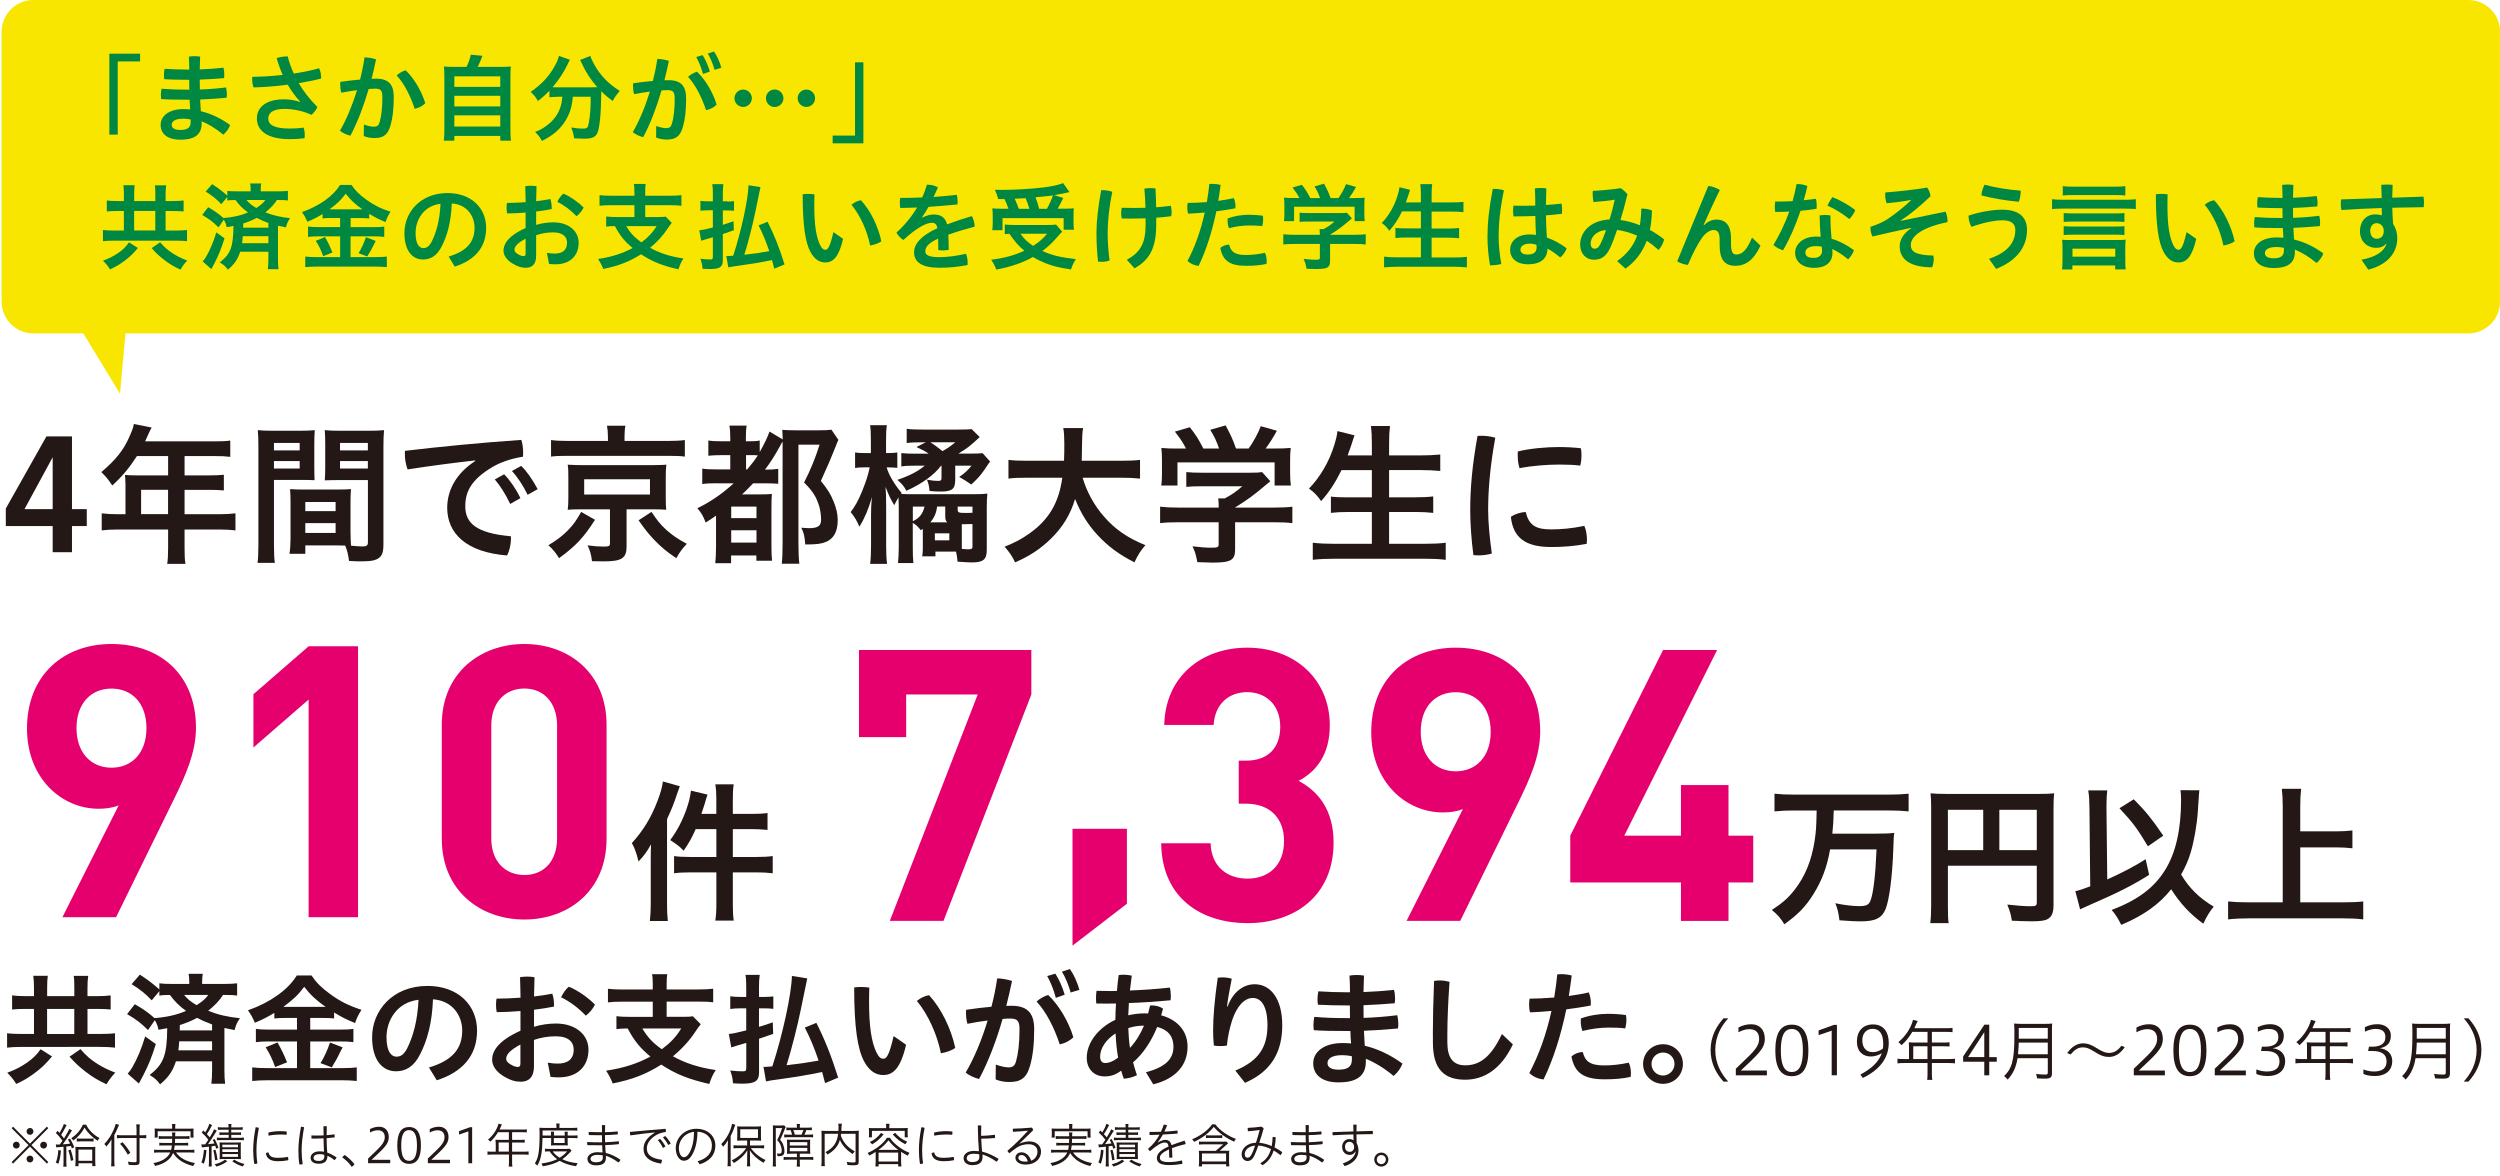 <?xml version="1.0" encoding="utf-8"?>
<!-- Generator: Adobe Illustrator 24.3.0, SVG Export Plug-In . SVG Version: 6.00 Build 0)  -->
<svg version="1.1" id="レイヤー_1" xmlns="http://www.w3.org/2000/svg" xmlns:xlink="http://www.w3.org/1999/xlink" x="0px"
	 y="0px" width="448.06px" height="210.74px" viewBox="0 0 448.06 210.74" style="enable-background:new 0 0 448.06 210.74;"
	 xml:space="preserve">
<style type="text/css">
	.st0{fill:#F9E600;}
	.st1{fill:#231815;}
	.st2{fill:#E5006E;}
	.st3{fill:#008842;}
</style>
<polyline class="st0" points="22.97,54.41 21.51,70.57 11.96,54.85 "/>
<g>
	<path class="st0" d="M448.06,54.08c0,3.12-2.55,5.67-5.67,5.67H5.96c-3.12,0-5.67-2.55-5.67-5.67V5.67C0.29,2.55,2.84,0,5.96,0
		h436.44c3.12,0,5.67,2.55,5.67,5.67V54.08z"/>
</g>
<g>
	<g>
		<path class="st1" d="M9.44,98.97v-4.69h-8.4v-3.14l7.28-12.93h4.58v13.04h2.65v3.03H12.9v4.69H9.44z M9.44,91.25v-9.3l-5.05,9.3
			H9.44z"/>
		<path class="st1" d="M22.48,86.67c0-0.57-0.03-1.01-0.08-1.55c0.57,0.05,1.15,0.08,1.86,0.08h5.87v-3.46h-5.59
			c-1.39,2.16-2.7,3.71-4.42,5.27c-0.79-1.17-1.06-1.5-1.96-2.4c2.73-2.32,4.09-4.07,5.18-6.68c0.38-0.85,0.57-1.42,0.65-1.94
			l3.19,0.63c-0.19,0.33-0.22,0.41-0.41,0.79c-0.03,0.11-0.3,0.65-0.76,1.69h12.5c1.28,0,1.94-0.03,2.76-0.14v2.92
			c-0.85-0.11-1.56-0.14-2.76-0.14h-5.43v3.46h4.28c1.23,0,1.94-0.03,2.76-0.11v2.81c-0.79-0.08-1.53-0.11-2.67-0.11h-4.37v4.37
			h6.17c1.25,0,2.1-0.05,2.95-0.16v3.06c-0.85-0.11-1.77-0.16-2.95-0.16h-6.17v3.3c0,1.39,0.03,2.1,0.16,2.86h-3.27
			c0.11-0.79,0.16-1.47,0.16-2.89v-3.27h-8.98c-1.2,0-2.05,0.05-2.92,0.16v-3.06c0.85,0.11,1.69,0.16,2.92,0.16h1.34V86.67z
			 M30.12,92.15v-4.37h-4.83v4.37H30.12z"/>
		<path class="st1" d="M49.1,97.58c0,1.61,0.05,2.56,0.16,3.3h-3.11c0.11-0.79,0.16-1.67,0.16-3.3V80.09c0-1.39-0.03-2.13-0.11-3
			c0.74,0.08,1.42,0.11,2.73,0.11h4.75c1.36,0,1.99-0.03,2.73-0.11c-0.05,0.87-0.08,1.47-0.08,2.51v4.09c0,1.2,0.03,1.83,0.05,2.37
			c-0.68-0.03-1.53-0.05-2.46-0.05H49.1V97.58z M49.1,80.72h4.61v-1.34H49.1V80.72z M49.1,83.97h4.61v-1.34H49.1V83.97z
			 M62.83,95.48c0,1.01,0.03,1.61,0.08,2.32c0.6,0.05,1.56,0.14,2.02,0.14c0.76,0,1.01-0.19,1.01-0.71V86.04h-5.27
			c-0.93,0-1.77,0.03-2.46,0.05c0.05-0.74,0.08-1.25,0.08-2.4V79.6c0-0.93-0.03-1.69-0.08-2.51c0.74,0.08,1.36,0.11,2.73,0.11h5.13
			c1.34,0,2.02-0.03,2.76-0.11c-0.08,0.98-0.11,1.66-0.11,3v17.49c0,1.61-0.33,2.29-1.31,2.7c-0.55,0.25-1.34,0.33-3,0.33
			c-0.38,0-0.49,0-1.86-0.08c-0.16-1.2-0.27-1.69-0.68-2.75c-0.79-0.03-1.28-0.03-1.53-0.03h-5.62v1.5h-2.84
			c0.11-0.63,0.19-1.72,0.19-2.67v-6.55c0-0.93-0.03-1.66-0.08-2.37c0.76,0.05,1.39,0.08,2.48,0.08h5.95c1.12,0,1.69-0.03,2.48-0.08
			c-0.05,0.68-0.08,1.34-0.08,2.37V95.48z M54.72,91.61h5.43v-1.64h-5.43V91.61z M54.72,95.51h5.43v-1.75h-5.43V95.51z M60.94,80.72
			h4.99v-1.34h-4.99V80.72z M60.94,83.97h4.99v-1.34h-4.99V83.97z"/>
		<path class="st1" d="M85.14,82.52c-3.68,0.41-8.02,0.98-12.09,1.61c-0.33-0.85-0.49-1.86-0.49-2.78c0-0.19,0-0.38,0.03-0.55
			c6.41-0.76,13.5-1.45,20.84-1.96c0.22,0.63,0.33,1.47,0.33,2.26c0,0.27,0,0.52-0.03,0.76c-1.91,0.27-4.01,0.96-5.51,1.86
			c-3.68,2.21-4.83,4.31-4.83,7.01c0,3,1.94,4.83,8.16,5.38c0.03,0.14,0.03,0.3,0.03,0.44c0,1.04-0.3,2.29-0.71,3
			c-7.34-0.57-10.72-3.98-10.72-8.54c0-2.97,1.45-6.08,5.02-8.38L85.14,82.52z M90.35,85c1.04,1.04,2.16,2.67,2.92,4.28l-1.83,1.04
			c-0.82-1.72-1.77-3.25-2.76-4.39L90.35,85z M93.41,83.5c1.01,0.98,2.05,2.46,2.95,4.17l-1.8,1.01c-0.76-1.61-1.88-3.27-2.81-4.26
			L93.41,83.5z"/>
		<path class="st1" d="M106.64,93.16c-2.05,3.19-3.36,4.61-6.44,6.88c-0.63-1.01-1.06-1.53-1.91-2.32c1.72-1.06,2.48-1.66,3.52-2.7
			c0.98-1.01,1.47-1.72,2.35-3.27L106.64,93.16z M108.95,78.24c0-0.71-0.05-1.34-0.16-1.94h3.3c-0.11,0.52-0.16,1.12-0.16,1.94v0.79
			h7.67c1.39,0,2.32-0.05,3.14-0.16v2.97c-0.74-0.11-1.47-0.14-2.95-0.14h-18.14c-1.45,0-2.1,0.03-2.89,0.14v-2.97
			c0.79,0.11,1.77,0.16,3.22,0.16h6.98V78.24z M104.15,91.28c-1.17,0-1.69,0.03-2.4,0.08c0.08-0.68,0.11-1.17,0.11-2.1v-3.82
			c0-0.93-0.03-1.39-0.03-1.45c0-0.05-0.03-0.19-0.05-0.38c0-0.08,0-0.19-0.03-0.33c0.22,0,0.22,0,0.63,0.03
			c0.25,0.03,1.12,0.05,1.77,0.05H117c1.85-0.03,1.85-0.03,2.43-0.08c-0.08,0.63-0.11,1.17-0.11,2.16v3.82
			c0,0.93,0.03,1.39,0.08,2.1c-0.63-0.05-1.39-0.08-2.43-0.08h-4.67v6.68c0,2.07-0.87,2.65-4.04,2.65c-0.44,0-0.71,0-2.16-0.03
			c-0.14-1.17-0.33-1.85-0.79-2.84c1.15,0.16,1.99,0.22,2.92,0.22c0.9,0,1.09-0.11,1.09-0.57v-6.11H104.15z M104.7,88.63h11.79V85.9
			H104.7V88.63z M116.76,91.74c1.04,1.55,1.58,2.24,2.65,3.22c1.12,0.98,1.94,1.56,3.68,2.51c-0.82,0.87-1.31,1.53-1.88,2.57
			c-1.85-1.26-2.62-1.91-3.98-3.3c-1.09-1.17-1.66-1.88-2.78-3.49L116.76,91.74z"/>
		<path class="st1" d="M128.7,86.61c-1.34,0-2.05,0.03-2.84,0.14v-2.76c0.76,0.11,1.42,0.14,2.84,0.14h2.18v-2.56h-1.39
			c-1.12,0-1.75,0.03-2.54,0.11v-2.73c0.74,0.11,1.28,0.14,2.54,0.14h1.39v-0.63c0-0.85-0.03-1.47-0.14-2.18h3.08
			c-0.11,0.6-0.14,1.2-0.14,2.18v0.63h0.52c0.98,0,1.42-0.03,1.96-0.14v2.07c0.9-1.61,1.45-2.76,1.75-3.68l2.37,1.42
			c-0.03-0.82-0.03-1.04-0.08-1.72c0.71,0.05,1.23,0.08,2.32,0.08h4.31c1.09,0,1.61-0.03,2.18-0.11l1.25,1.83
			c-0.25,0.55-0.27,0.57-0.44,1.06c-0.14,0.38-0.9,2.21-1.2,2.92c-0.05,0.14-0.33,0.74-0.74,1.66c-0.16,0.35-0.44,0.96-0.76,1.72
			c1.26,1.56,1.72,2.32,2.26,3.63c0.52,1.23,0.76,2.35,0.76,3.38c0,2.05-0.71,3.36-2.16,3.93c-0.82,0.33-1.61,0.44-3.66,0.44
			c-0.11-1.5-0.25-2.07-0.71-3c0.82,0.05,1.09,0.08,1.42,0.08c1.53,0,2.13-0.41,2.13-1.47c0-0.9-0.14-1.83-0.38-2.59
			c-0.49-1.58-1.2-2.67-2.67-4.12c1.17-2.29,2.05-4.45,2.78-6.79h-3.79v17.71c0,1.45,0.05,2.67,0.16,3.63h-3.14
			c0.08-0.74,0.14-1.88,0.14-3.68v-18.2c-0.22,0.33-0.25,0.38-0.46,0.79c-0.85,1.58-1.8,3.06-2.7,4.23h0.22
			c0.82,0,1.53-0.05,2.16-0.14v2.67c-0.68-0.05-1.42-0.08-2.59-0.08h-1.91c-0.82,0.87-1.25,1.31-1.99,1.99h3.17
			c1.04,0,1.64-0.03,2.18-0.08c-0.05,0.71-0.08,1.23-0.08,2.81v6.41c0,1.23,0.03,2.02,0.11,2.75h-2.81v-0.95h-4.53v1.39h-2.84
			c0.08-0.66,0.14-1.64,0.14-2.95v-5.57c-0.65,0.46-0.98,0.68-1.85,1.23c-0.46-1.17-0.76-1.72-1.5-2.56
			c2.32-1.12,4.42-2.56,6.52-4.47H128.7z M131.05,92.86h4.53v-2.07h-4.53V92.86z M131.05,97.25h4.53v-2.21h-4.53V97.25z
			 M133.92,84.13c0.79-0.93,1.45-1.8,1.91-2.51c-0.46-0.05-0.76-0.05-1.25-0.05h-0.87v2.56H133.92z"/>
		<path class="st1" d="M165.01,95.02c-0.44-0.6-0.85-0.98-1.42-1.31v4.26c0,1.39,0.03,2.13,0.11,2.95h-2.76
			c0.08-0.85,0.14-1.64,0.14-2.95v-7.2c0-0.57-0.03-1.12-0.05-1.64c-0.49,0.87-0.49,0.87-0.76,1.42c-0.82-1.42-1.01-1.86-1.56-3.3
			c0.08,0.87,0.11,1.99,0.11,3.44v7.07c0,1.42,0.05,2.46,0.16,3.3h-3.03c0.11-0.87,0.16-1.94,0.16-3.3v-5.46
			c0-0.52,0.03-1.01,0.03-1.53c0.03-0.44,0.05-0.85,0.14-1.69c-0.63,2.18-1.31,3.79-2.26,5.32c-0.44-1.06-0.85-1.75-1.56-2.62
			c0.82-1.09,1.36-2.07,2.07-3.79c0.71-1.8,1.06-2.86,1.34-4.23h-0.85c-0.82,0-1.31,0.03-1.77,0.11v-2.78
			c0.44,0.08,0.93,0.11,1.77,0.11h1.06v-2.21c0-1.36-0.03-2.07-0.14-2.78h3c-0.11,0.71-0.14,1.56-0.14,2.78v2.21h0.41
			c0.74,0,1.12-0.03,1.61-0.11v2.76c-0.49-0.05-0.96-0.08-1.56-0.08h-0.35c0.38,1.36,1.36,3,2.7,4.61l-0.14,0.14
			c0.74,0.05,1.12,0.05,1.72,0.05h11.4c1.17,0,1.77-0.03,2.37-0.11c-0.08,0.71-0.11,1.42-0.11,2.46v7.64c0,1.72-0.63,2.24-2.7,2.24
			c-0.46,0-0.93-0.03-2.54-0.14c-0.05-0.71-0.11-1.04-0.27-1.8c-0.25,0-0.33,0-0.55,0h-3.14v0.85h-2.37
			c0.08-0.52,0.11-0.9,0.11-1.55V94.8L165.01,95.02z M166.41,81.29c-0.6-0.41-0.95-0.6-2.16-1.17l1.66-0.85h-0.63
			c-1.28,0-2.13,0.03-2.78,0.14v-2.56c0.76,0.11,1.61,0.14,2.86,0.14h6.41c1.17,0,1.86-0.03,2.37-0.08l1.45,1.42
			c-1.75,1.64-2.18,1.96-3.82,2.97h1.99c1.23,0,1.83-0.03,2.35-0.08l1.34,1.5c-0.16,0.19-0.16,0.19-1.06,1.53
			c-0.74,1.06-1.15,1.5-2.32,2.59c-0.79-0.57-1.45-0.96-2.16-1.36c1.04-0.71,1.47-1.12,2.21-2.02h-2.92v2.48
			c0,1.72-0.55,2.16-2.67,2.16c-0.63,0-1.25-0.03-1.94-0.11c-0.08-0.85-0.16-1.31-0.46-2.02c0.87,0.16,1.42,0.22,1.96,0.22
			c0.55,0,0.65-0.11,0.65-0.57v-2.16h-0.08c-1.17,1.61-3.49,3.3-6.22,4.5c-0.41-0.79-0.74-1.2-1.61-1.96
			c2.13-0.71,3.66-1.5,4.91-2.54H164c-1.09,0-1.75,0.03-2.46,0.14v-2.4c0.65,0.08,1.36,0.11,2.48,0.11H166.41z M163.6,90.79v2.62
			c1.17-0.55,1.77-1.28,2.1-2.62H163.6z M169.79,93.62c-0.3-0.27-0.38-0.49-0.38-1.09v-1.75h-1.45c-0.16,1.17-0.49,1.96-1.23,2.84
			H169.79z M166.76,79.27c0.52,0.33,0.87,0.57,2.16,1.58c0.93-0.52,1.42-0.87,2.29-1.58H166.76z M170.14,96.84v-1.25h-2.59v1.25
			H170.14z M174.29,90.79h-2.65v0.46c0,0.63,0.11,0.68,1.53,0.68c0.16,0,0.74,0,1.12-0.03V90.79z M172.82,93.95
			c-0.08,0-0.25,0-0.44,0c0,0.38,0,0.46,0,1.09v2.46c0,0.41,0,0.55,0,0.87c0.52,0.05,0.82,0.08,1.09,0.08
			c0.63,0,0.82-0.08,0.82-0.44v-4.09L172.82,93.95z"/>
		<path class="st1" d="M194.04,85.63c0.68,2.4,2.07,4.99,3.85,6.98c1.96,2.26,4.2,3.79,7.39,5.1c-0.9,1.06-1.28,1.64-1.96,3.08
			c-2.86-1.47-4.72-2.87-6.6-4.88c-1.75-1.88-3.06-4.01-4.04-6.49c-0.82,2.76-2.21,5.07-4.37,7.17c-1.83,1.77-3.74,3.06-6.38,4.2
			c-0.46-1.01-1.04-1.86-1.88-2.81c1.91-0.76,2.97-1.34,4.34-2.29c3.57-2.51,5.37-5.51,6-10.07h-6.27c-1.69,0-2.48,0.03-3.38,0.16
			v-3.36c0.85,0.11,1.8,0.16,3.38,0.16h6.58c0.05-1.34,0.05-1.77,0.05-3.19c0-1.12-0.05-1.94-0.19-2.67h3.55
			c-0.14,0.96-0.16,1.34-0.19,3.16c0,1.09-0.03,1.72-0.05,2.7h7.09c1.5,0,2.46-0.05,3.36-0.16v3.36c-1.04-0.11-1.88-0.16-3.33-0.16
			H194.04z"/>
		<path class="st1" d="M211.17,93.6c-1.39,0-2.43,0.05-3.25,0.16v-2.95c0.9,0.11,1.96,0.16,3.22,0.16h7.28v-0.19
			c0-0.52-0.03-1.01-0.08-1.45h1.15c1.15-0.6,2.05-1.2,3.16-2.18h-7.37c-1.09,0-1.83,0.03-2.67,0.11v-2.65
			c0.79,0.08,1.56,0.11,2.7,0.11h8.84c1.06,0,1.56-0.03,2.05-0.11l1.47,1.64c-0.44,0.35-0.44,0.35-0.96,0.79
			c-1.88,1.61-3.25,2.62-5.35,3.9v0.03h6.96c1.34,0,2.51-0.05,3.3-0.16v2.95c-0.76-0.11-1.91-0.16-3.33-0.16h-6.93v4.67
			c0,0.93-0.08,1.31-0.33,1.69c-0.46,0.65-1.39,0.87-3.79,0.87c-0.35,0-1.23-0.03-2.65-0.08c-0.27-1.42-0.41-1.88-0.87-2.84
			c1.31,0.16,2.48,0.25,3.33,0.25c1.17,0,1.36-0.08,1.36-0.6V93.6H211.17z M212.56,80.39c-0.6-1.17-0.98-1.72-1.99-3.03l2.67-0.79
			c0.93,1.15,1.56,2.1,2.43,3.82h2.81c-0.41-1.25-0.85-2.18-1.58-3.36l2.76-0.79c1.09,2.07,1.25,2.43,1.86,4.15h2.26
			c0.79-1.06,1.72-2.76,2.18-4.01l2.89,0.82c-0.63,1.15-1.39,2.37-2.02,3.19h1.2c1.83,0,2.32-0.03,3.3-0.11
			c-0.08,0.65-0.11,1.23-0.11,2.21v2.48c0,0.74,0.05,1.39,0.14,2.05h-2.92v-4.15h-17.41v4.15h-2.92c0.11-0.63,0.14-1.23,0.14-2.05
			v-2.48c0-0.96-0.03-1.5-0.11-2.21c1.23,0.11,1.36,0.11,3.16,0.11H212.56z"/>
		<path class="st1" d="M240.44,84.24c-1.12,2.26-2.16,3.87-3.66,5.57c-0.68-0.98-1.31-1.64-2.18-2.24c1.99-2.05,3.63-4.83,4.53-7.8
			c0.35-1.15,0.49-1.72,0.57-2.51l3.06,0.76c-0.05,0.22-0.33,0.9-0.52,1.58c-0.14,0.41-0.35,1.06-0.71,2.02h4.34v-2.05
			c0-1.39-0.05-2.24-0.16-3.22h3.41c-0.11,0.9-0.16,1.77-0.16,3.22v2.05h5.57c1.36,0,2.51-0.05,3.6-0.16v2.95
			c-1.15-0.11-2.26-0.16-3.52-0.16h-5.65v4.88h4.61c1.34,0,2.43-0.05,3.3-0.16v2.95c-0.95-0.11-2.02-0.16-3.27-0.16h-4.64v5.7h6.44
			c1.5,0,2.65-0.05,3.71-0.19v3.06c-1.25-0.14-2.21-0.19-3.66-0.19H239.1c-1.42,0-2.56,0.05-3.82,0.19v-3.06
			c1.15,0.14,2.32,0.19,3.74,0.19h6.85v-5.7h-4.09c-1.28,0-2.32,0.05-3.25,0.16v-2.92c0.87,0.11,1.75,0.14,3.19,0.14h4.15v-4.88
			H240.44z"/>
		<path class="st1" d="M265.51,78.1c0.79,0,1.64,0.11,2.48,0.35c-0.96,5.29-1.28,9.52-1.28,12.96c0,2.13,0.27,4.99,0.66,7.8
			c-0.76,0.22-1.61,0.33-2.4,0.33c-0.33,0-0.63-0.03-0.9-0.05c-0.38-2.84-0.57-5.81-0.57-8.05c0-3.74,0.33-7.97,1.31-13.31
			C265.02,78.1,265.26,78.1,265.51,78.1z M284.42,96.71c0,0.27-0.03,0.55-0.05,0.76c-2.13,0.41-4.26,0.57-6.36,0.57
			c-4.69,0-6.82-1.72-7.23-5.4c0.65-0.49,1.77-0.85,2.67-0.87c0.6,2.54,2.02,3.11,4.58,3.11c1.64,0,3.68-0.16,5.92-0.63
			C284.25,94.88,284.42,95.89,284.42,96.71z M279.37,80.12c1.34,0,2.87,0.08,3.96,0.22c0.08,0.35,0.11,0.79,0.11,1.26
			c0,0.65-0.08,1.31-0.22,1.85c-0.98-0.14-2.37-0.19-3.79-0.19c-2.16,0-4.94,0.22-7.09,0.65c-0.22-0.63-0.33-1.47-0.33-2.32
			c0-0.22,0-0.46,0.03-0.68C274.21,80.37,277.13,80.12,279.37,80.12z"/>
	</g>
</g>
<g>
	<g>
		<path class="st1" d="M6.09,177.12c0-1.05-0.04-1.64-0.13-2.23h2.6c-0.07,0.52-0.11,1.16-0.11,2.2v1.44h4.87v-1.4
			c0-1.11-0.02-1.68-0.11-2.23h2.6c-0.09,0.63-0.13,1.22-0.13,2.25v1.38h1.75c0.96,0,1.77-0.04,2.4-0.13v2.53
			c-0.63-0.07-1.35-0.11-2.4-0.11h-1.75v4.49h2.18c1.11,0,2.12-0.04,2.75-0.13v2.58c-0.68-0.09-1.66-0.13-2.73-0.13H4.02
			c-1.11,0-2.07,0.04-2.75,0.13v-2.58c0.65,0.09,1.61,0.13,2.75,0.13h2.07v-4.49H4.5c-1,0-1.7,0.04-2.33,0.11v-2.53
			c0.7,0.09,1.4,0.13,2.33,0.13h1.59V177.12z M9.32,189.34c-1.13,1.35-1.92,2.12-3.27,3.1c-1.05,0.76-1.81,1.22-3.14,1.83
			c-0.52-0.85-0.96-1.35-1.61-2.01c1.51-0.57,2.4-1.03,3.51-1.79c1.11-0.79,1.66-1.31,2.47-2.42L9.32,189.34z M13.31,185.32v-4.49
			H8.44v4.49H13.31z M14.42,188.03c1.07,1.22,1.77,1.83,2.97,2.6c1,0.63,1.77,1.03,3.27,1.61c-0.63,0.66-1.05,1.22-1.57,2.09
			c-1.75-0.83-2.55-1.33-3.77-2.27c-1.2-0.94-1.81-1.51-2.86-2.68L14.42,188.03z"/>
		<path class="st1" d="M24.16,179.98c1.46,0.83,2.38,1.46,3.53,2.49c2.2-0.17,4.04-0.59,5.65-1.29c-1.2-0.87-2.12-1.79-2.88-2.86
			c-0.96,0-1.33,0.02-1.9,0.11v-0.79l-1.37,1.64c-1.16-1.22-1.9-1.81-3.6-2.9l1.48-1.7c1.35,0.87,2.27,1.57,3.49,2.64v-1.09
			c0.57,0.09,1.16,0.11,2.2,0.11h3.16v-0.26c0-0.61-0.02-1.07-0.11-1.55h2.53c-0.09,0.48-0.11,0.89-0.11,1.53v0.28h4.04
			c1.03,0,1.68-0.04,2.23-0.11v2.2c-0.59-0.09-1.03-0.11-2.05-0.11h-0.48c-0.61,0.98-1.51,1.92-2.66,2.84
			c1.81,0.72,3.47,1.09,5.7,1.33c-0.52,0.74-0.72,1.16-0.96,2.12c-0.92-0.17-1.16-0.22-1.83-0.37v7.55c0,1.07,0.04,1.77,0.13,2.44
			h-2.47c0.09-0.68,0.13-1.46,0.13-2.44v-1.57h-6.48c-0.59,1.77-1.33,2.86-2.84,4.12c-0.55-0.76-0.98-1.13-1.88-1.68
			c2.51-1.92,3.12-3.56,3.16-8.38c-0.5,0.09-0.76,0.15-1.57,0.28c-0.13-0.72-0.31-1.13-0.65-1.72l-1.22,1.77
			c-1.38-1.33-1.9-1.75-3.75-2.86L24.16,179.98z M27.93,187.13c-0.72,2.27-1.31,3.77-2.23,5.54c-0.11,0.22-0.39,0.74-0.81,1.53
			l-2.01-1.77c0.46-0.52,0.52-0.63,0.85-1.18c0.85-1.46,1.61-3.25,2.29-5.5L27.93,187.13z M32.12,186.63
			c-0.04,0.68-0.07,0.96-0.15,1.62h6.04v-1.62H32.12z M38.01,183.6c-1-0.37-1.68-0.65-2.68-1.18c-1.11,0.59-1.92,0.92-3.1,1.29
			c0,0.46,0,0.46-0.02,0.96h5.8V183.6z M33,178.32c0.59,0.72,1.18,1.22,2.25,1.83c1.07-0.7,1.57-1.13,2.07-1.83H33z"/>
		<path class="st1" d="M51.26,182.44c-0.85,0-1.46,0.02-2.09,0.09v-1c-1.22,0.74-2.07,1.18-3.49,1.77
			c-0.52-1.16-0.68-1.42-1.24-2.23c3.99-1.4,7.2-3.69,8.75-6.24h2.64c0.85,1.27,1.77,2.18,3.29,3.29c1.77,1.31,3.36,2.12,5.67,2.86
			c-0.52,0.81-0.85,1.48-1.16,2.38c-1.7-0.72-2.4-1.07-3.75-1.9v1.07c-0.61-0.07-1.18-0.09-2.09-0.09H55.6v2.09h5.43
			c1.11,0,1.77-0.04,2.31-0.13v2.38c-0.59-0.09-1.33-0.13-2.33-0.13H55.6v4.78h5.83c1.09,0,1.81-0.04,2.51-0.13v2.44
			c-0.79-0.09-1.68-0.13-2.55-0.13H47.88c-1,0-1.79,0.04-2.68,0.13v-2.44c0.76,0.09,1.57,0.13,2.66,0.13h5.37v-4.78h-5.04
			c-0.94,0-1.68,0.04-2.33,0.13v-2.38c0.59,0.09,1.27,0.13,2.33,0.13h5.04v-2.09H51.26z M49.73,186.83
			c0.74,1.31,1.13,2.12,1.72,3.56l-2.14,0.85c-0.46-1.33-1-2.47-1.7-3.54L49.73,186.83z M51.2,180.46h6.66c0.17,0,0.17,0,0.5,0
			c-1.7-1.2-2.75-2.18-3.84-3.6c-1.09,1.46-1.99,2.31-3.75,3.6H51.2z M61.41,187.72c-0.28,0.5-0.28,0.5-1.05,2.05
			c-0.07,0.13-0.15,0.28-0.9,1.53l-2.01-0.76c0.65-1.07,1.18-2.2,1.7-3.69L61.41,187.72z"/>
		<path class="st1" d="M76.88,191.32c4.17-1.24,5.96-3.34,5.96-6.63c0-2.64-1.72-5.35-5.24-5.59c-0.15,4.19-1.03,7.38-2.29,9.82
			c-1.11,2.25-2.6,3.08-4.34,3.08c-2.4,0-4.28-1.96-4.28-6.09c0-4.78,3.67-9.21,9.93-9.21c5.5,0,8.88,3.47,8.88,8.01
			c0,4.54-2.66,7.44-7.22,8.9L76.88,191.32z M75.01,179.19c-3.91,0.44-5.74,3.75-5.74,6.7c0,2.73,0.96,3.49,1.77,3.49
			c0.7,0,1.29-0.28,1.92-1.46C74.09,185.65,74.83,182.86,75.01,179.19z"/>
		<path class="st1" d="M95.69,184.03c1.24-0.39,2.66-0.59,3.95-0.59c3.6,0,5.83,2.07,5.83,4.67c0,3.06-2.03,4.98-5.32,4.98
			c-0.46,0-1.03-0.02-1.48-0.09l-0.5-2.55c0.72,0.13,1.24,0.17,1.79,0.17c1.75,0,2.86-0.76,2.86-2.51c0-1.31-0.89-2.38-3.21-2.38
			c-1.33,0-2.73,0.22-3.91,0.65v4.76c0,1.99-1.03,2.73-2.33,2.73c-1,0-1.83-0.2-3.25-1.07c-1.27-0.81-1.92-1.85-1.92-2.88
			c0-1.35,0.85-3.29,5.08-5.19v-3.53c-1.46,0.13-2.95,0.2-4.25,0.2c-0.09-0.39-0.13-0.83-0.13-1.29c0-0.39,0.02-0.79,0.09-1.13
			c1.33,0,2.81-0.07,4.3-0.17c-0.02-1.22-0.04-2.44-0.09-3.67c0.35-0.07,0.81-0.11,1.29-0.11s0.96,0.04,1.31,0.11
			c-0.04,1.13-0.07,2.29-0.09,3.45c1.2-0.13,2.31-0.31,3.27-0.5c0.2,0.55,0.31,1.27,0.31,1.96c0,0.13,0,0.24,0,0.35
			c-1.05,0.22-2.29,0.41-3.58,0.57V184.03z M93.27,187.2c-2.16,1.18-2.55,1.94-2.55,2.58c0,0.35,0.22,0.65,0.81,1
			c0.59,0.35,0.96,0.44,1.24,0.44c0.35,0,0.5-0.13,0.5-0.57V187.2z M106.63,180.04c-0.33,0.72-0.98,1.51-1.64,1.99
			c-1.27-1.35-2.95-2.6-4.43-3.29c0.35-0.74,0.87-1.51,1.4-1.9C103.48,177.47,105.34,178.73,106.63,180.04z"/>
		<path class="st1" d="M116.99,176.48c0-0.92-0.02-1.35-0.13-1.88h2.73c-0.09,0.48-0.11,0.94-0.11,1.88v0.85h5.72
			c1.13,0,1.96-0.04,2.62-0.13v2.44c-0.61-0.09-1.51-0.13-2.6-0.13h-5.74v2.73h2.86c0.92,0,1.42-0.02,1.83-0.11l1.42,1.44
			c-0.24,0.28-0.59,0.76-1,1.38c-1,1.55-2.42,3.08-3.99,4.36c2.18,1.22,4.58,2.01,7.68,2.47c-0.52,0.81-0.79,1.38-1.16,2.49
			c-3.73-0.85-6.04-1.77-8.6-3.47c-2.71,1.72-5.28,2.71-8.71,3.38c-0.33-0.85-0.61-1.4-1.18-2.29c3.08-0.46,5.56-1.24,7.94-2.53
			c-1.85-1.53-2.86-2.77-4.08-5.04c-1,0.02-1.4,0.04-2.01,0.13v-2.33c0.61,0.09,1.51,0.13,2.6,0.13h3.91v-2.73h-5.43
			c-1.11,0-1.92,0.04-2.6,0.13v-2.44c0.68,0.09,1.51,0.13,2.62,0.13h5.41V176.48z M115.12,184.32c0.94,1.57,1.83,2.55,3.49,3.73
			c1.57-1.18,2.55-2.2,3.49-3.73H115.12z"/>
		<path class="st1" d="M137.03,178.67c0.65,0,0.98-0.02,1.57-0.09v2.23c-0.59-0.07-1.05-0.09-1.57-0.09h-1v3.32
			c0.79-0.24,1.13-0.35,2.47-0.81l0.07,2.07c-0.55,0.17-1.37,0.48-2.53,0.87v6.04c0,1.53-0.7,2.01-2.99,2.01
			c-0.44,0-0.96-0.02-1.68-0.07c-0.07-0.87-0.15-1.35-0.5-2.29c0.92,0.11,1.61,0.15,2.25,0.15c0.5,0,0.63-0.11,0.63-0.61v-4.49
			c-0.39,0.13-0.65,0.2-1.51,0.44c-0.7,0.22-0.92,0.28-1.18,0.37l-0.44-2.4c0.79-0.09,1.35-0.2,3.12-0.65v-3.95h-1.2
			c-0.57,0-1.13,0.04-1.66,0.11v-2.27c0.55,0.07,1.05,0.11,1.66,0.11h1.2v-1.77c0-0.96-0.02-1.51-0.13-2.18h2.55
			c-0.09,0.63-0.13,1.2-0.13,2.16v1.79H137.03z M147.87,194.12c-0.24-0.94-0.31-1.2-0.52-1.99c-2.88,0.59-4.73,0.89-7.77,1.31
			c-1.18,0.15-1.79,0.26-2.29,0.37l-0.46-2.62c0.15,0.02,0.24,0.02,0.35,0.02c0.09,0,0.5-0.02,1.24-0.09
			c1.83-5.59,3.43-12.9,3.51-16.21l2.75,0.44c-0.11,0.48-0.22,1-1.16,5.61c-0.61,3.03-1.81,7.66-2.55,9.95
			c2.84-0.33,3.53-0.44,5.74-0.83c-0.76-2.25-1.53-4.1-2.47-5.91l2.07-0.85c1.57,3.12,2.68,5.93,3.91,9.82L147.87,194.12z"/>
		<path class="st1" d="M162.39,187.24c-0.98,4.28-2.36,5.43-4.08,5.43c-1.2,0-2.4-0.54-3.43-2.42c-1.18-2.2-1.79-6.07-1.79-13.27
			c0.37-0.07,0.83-0.09,1.27-0.09c0.5,0,1,0.04,1.44,0.11c-0.04,1.03-0.04,1.96-0.04,2.71c0,4.17,0.41,7.07,1.35,8.97
			c0.46,0.9,0.81,1.07,1.2,1.07c0.48,0,1-0.31,1.85-4.06L162.39,187.24z M166.51,178.36c2.18,2.36,3.97,6.02,4.69,9.45
			c-0.65,0.48-1.64,0.81-2.57,0.96c-0.68-3.4-2.29-6.94-4.3-9.38C164.92,178.89,165.75,178.47,166.51,178.36z"/>
		<path class="st1" d="M178.47,190.8c0.79,0.28,1.66,0.5,2.27,0.5c0.74,0,1.11-0.24,1.35-1.05c0.39-1.35,0.63-3.25,0.63-5.74
			c0-1.53-0.35-1.96-1.68-1.96c-0.37,0-0.83,0.02-1.35,0.07c-1.13,3.91-2.57,7.7-4.21,10.76c-0.81-0.2-1.81-0.61-2.4-1.16
			c1.51-2.57,2.88-5.85,3.93-9.32c-1.18,0.15-2.42,0.35-3.62,0.59c-0.17-0.57-0.26-1.24-0.26-1.94c0-0.17,0-0.37,0.02-0.57
			c1.53-0.24,3.1-0.41,4.54-0.55c0.44-1.7,0.79-3.4,1.03-5.08c0.87,0.02,1.85,0.2,2.66,0.46c-0.31,1.48-0.65,2.97-1.03,4.47
			c0.35-0.02,0.68-0.02,0.96-0.02c3.03,0,4.04,1.55,4.04,4.19c0,2.86-0.26,4.84-0.72,6.48c-0.65,2.38-1.77,2.99-3.75,2.99
			c-0.87,0-1.64-0.13-2.44-0.46L178.47,190.8z M187.85,178.32c1.94,1.83,3.67,4.76,4.52,7.57c-0.57,0.61-1.48,1.09-2.44,1.29
			c-0.98-2.99-2.42-5.83-4.15-7.68C186.39,178.95,187.18,178.51,187.85,178.32z M189.14,174.5c0.63,0.96,1.29,2.42,1.68,3.77
			l-1.59,0.57c-0.39-1.5-0.96-2.86-1.55-3.91L189.14,174.5z M191.74,173.67c0.68,0.92,1.29,2.25,1.72,3.73l-1.57,0.48
			c-0.37-1.35-1-2.84-1.57-3.73L191.74,173.67z"/>
		<path class="st1" d="M205.38,192.17c3.58-0.94,4.93-2.42,4.93-4.58c0-1.66-0.79-3.01-2.92-3.53c-0.96,2.38-2.38,4.67-4.32,6.35
			c0.2,0.76,0.44,1.53,0.7,2.29c-0.68,0.35-1.59,0.59-2.36,0.63c-0.17-0.46-0.33-0.94-0.46-1.44c-1.05,0.76-1.88,1.03-2.97,1.03
			c-1.88,0-3.21-1.31-3.21-3.34c0-2.62,1.96-5.32,5.13-6.81c0.02-0.98,0.04-1.94,0.11-2.92c-0.59,0.02-1.18,0.02-1.77,0.02
			c-0.59,0-1.18,0-1.77-0.02c-0.02-0.28-0.04-0.57-0.04-0.87c0-0.46,0.02-0.94,0.09-1.4c0.85,0.02,1.7,0.04,2.57,0.04
			c0.37,0,0.72,0,1.09-0.02c0.07-0.89,0.17-1.85,0.31-2.84c0.26-0.04,0.57-0.07,0.89-0.07c0.5,0,1.03,0.07,1.46,0.17
			c-0.13,0.92-0.24,1.81-0.33,2.66c2.4-0.09,4.82-0.26,7.16-0.52c0.11,0.41,0.17,1.05,0.17,1.59c0,0.24-0.02,0.48-0.04,0.68
			c-2.51,0.24-5.02,0.42-7.48,0.5c-0.04,0.74-0.09,1.46-0.11,2.2c0.94-0.22,1.94-0.35,2.99-0.35c0.2,0,0.37,0,0.57,0.02
			c0.13-0.46,0.24-0.94,0.35-1.42c0.11-0.02,0.22-0.02,0.33-0.02c0.72,0,1.44,0.2,1.99,0.57c-0.11,0.42-0.22,0.81-0.33,1.2
			c2.97,0.81,4.73,2.86,4.73,5.63c0,3.25-2.07,5.74-6.15,6.74L205.38,192.17z M199.94,185.21c-1.75,1.11-2.77,2.71-2.77,4.15
			c0,0.81,0.37,1.16,0.89,1.16c0.61,0,1.31-0.2,2.33-0.96C200.14,188.14,200.01,186.68,199.94,185.21z M202.52,187.81
			c1.07-1.16,1.9-2.53,2.51-3.99c-0.96,0-1.96,0.15-2.81,0.44C202.26,185.48,202.34,186.63,202.52,187.81z"/>
		<path class="st1" d="M221.4,191.87c4.25-1.77,5.76-4.25,5.76-8.14c0-3.34-1.09-4.87-2.62-4.87c-1.48,0-2.84,1.4-3.71,3.99
			c-0.46,1.44-0.79,2.97-0.94,4.54c-0.37,0.07-0.76,0.09-1.16,0.09c-0.41,0-0.81-0.02-1.18-0.09c-0.11-1.07-0.13-1.92-0.13-2.81
			c0-2.25,0.26-5.46,0.83-9.34c0.24-0.04,0.52-0.07,0.83-0.07c0.57,0,1.2,0.09,1.68,0.24c-0.46,2.29-0.72,3.84-0.85,4.98h0.11
			c0.94-2.62,2.86-3.99,4.84-3.99c2.88,0,4.95,2.62,4.95,7.35c0,4.91-2.05,8.31-6.68,10.32L221.4,191.87z"/>
		<path class="st1" d="M241.95,177.84c0-0.98-0.02-1.99-0.09-2.99c0.41-0.07,0.87-0.11,1.31-0.11c0.46,0,0.89,0.04,1.29,0.11
			c-0.04,0.98-0.07,1.96-0.09,2.95c1.88-0.07,3.67-0.2,5.46-0.39c0.13,0.44,0.2,1,0.2,1.55c0,0.31-0.02,0.61-0.07,0.85
			c-1.83,0.15-3.69,0.28-5.59,0.35c0,0.55,0.02,1.51,0.02,2.27c2.01-0.07,3.99-0.22,6.02-0.48c0.13,0.46,0.2,1.05,0.2,1.57
			c0,0.31-0.02,0.59-0.07,0.81c-2.05,0.2-4.1,0.33-6.09,0.41c0.04,0.89,0.09,1.79,0.15,2.68c2.36,0.57,4.6,1.64,6.74,3.19
			c-0.24,0.79-0.85,1.61-1.57,2.23c-1.66-1.4-3.49-2.49-4.98-3.08v0.52c0,2.77-1.96,3.71-4.89,3.71c-2.79,0-4.54-1.22-4.54-3.43
			c0-1.92,1.77-3.62,5.26-3.62c0.52,0,1.03,0.02,1.53,0.07c-0.07-0.74-0.11-1.48-0.13-2.23h-0.57c-2.55,0-4.41-0.02-5.98-0.15
			c-0.04-0.26-0.07-0.57-0.07-0.87c0-0.52,0.07-1.05,0.15-1.51c1.88,0.15,3.54,0.22,5.83,0.22h0.57c-0.02-0.76-0.02-1.5-0.02-2.27
			h-0.39c-1.94,0-3.73-0.04-5.32-0.13c-0.07-0.28-0.09-0.61-0.09-0.96c0-0.5,0.07-1.03,0.15-1.44c1.66,0.11,3.43,0.17,5.19,0.17
			H241.95z M242.28,189.31c-0.52-0.13-1.18-0.2-1.72-0.2c-1.94,0-2.64,0.68-2.64,1.42c0,0.72,0.63,1.18,1.99,1.18
			c1.55,0,2.38-0.48,2.38-1.79V189.31z"/>
		<path class="st1" d="M256.8,185.32c0-2.64,0.07-5.65,0.22-9.51c0.35-0.07,0.7-0.09,1.05-0.09c0.57,0,1.13,0.09,1.72,0.24
			c-0.26,3.73-0.39,6.94-0.39,9.47v1.4c0,2.75,1.03,4.1,3.19,4.1c2.42,0,4.52-1.22,6.59-5.61l1.96,1.86
			c-2.14,4.52-5.24,6.33-8.55,6.33c-3.69,0-5.78-1.81-5.78-6.63V185.32z"/>
		<path class="st1" d="M279.1,174.63c0.24-0.02,0.48-0.04,0.74-0.04c0.61,0,1.27,0.09,1.85,0.24c-0.15,1.22-0.33,2.44-0.52,3.67
			c1.29-0.17,2.51-0.39,3.58-0.63c0.22,0.55,0.37,1.22,0.37,1.85c0,0.17-0.02,0.35-0.04,0.5c-1.33,0.26-2.84,0.48-4.36,0.68
			c-0.96,4.63-2.33,8.97-4.08,12.57c-0.96-0.11-1.88-0.5-2.55-1.16c1.68-3.14,3.05-6.96,3.97-11.13c-1.35,0.13-2.66,0.22-3.84,0.26
			c-0.13-0.46-0.17-0.89-0.17-1.35c0-0.35,0.02-0.72,0.09-1.11c1.27,0,2.81-0.07,4.41-0.2C278.77,177.42,278.97,176.03,279.1,174.63
			z M292.3,192.39c0,0.2-0.02,0.41-0.04,0.61c-1.51,0.33-2.92,0.44-4.71,0.44c-3.73,0-5.37-1.18-5.91-4.1
			c0.48-0.44,1.31-0.79,2.03-0.79c0.39,1.59,1.22,2.4,3.84,2.4c1.44,0,2.95-0.17,4.39-0.5C292.17,190.93,292.3,191.67,292.3,192.39z
			 M288.15,181.7c1.24,0,2.33,0.09,3.25,0.22c0.07,0.26,0.09,0.57,0.09,0.87c0,0.54-0.09,1.11-0.22,1.53
			c-0.92-0.13-1.85-0.15-2.99-0.15c-1.51,0-3.1,0.22-4.67,0.61c-0.2-0.5-0.3-1.18-0.3-1.81c0-0.15,0-0.28,0.02-0.44
			C284.84,181.98,286.61,181.7,288.15,181.7z"/>
		<path class="st1" d="M301.62,190.69c0,1.99-1.57,3.56-3.56,3.56c-1.99,0-3.58-1.57-3.58-3.56s1.59-3.54,3.58-3.54
			C300.05,187.15,301.62,188.7,301.62,190.69z M295.99,190.69c0,1.13,0.89,2.07,2.07,2.07c1.11,0,2.05-0.94,2.05-2.07
			c0-1.16-0.89-2.05-2.05-2.05C296.93,188.64,295.99,189.53,295.99,190.69z"/>
		<path class="st1" d="M308.89,193.85c-1.23-1.37-2.31-3.19-2.31-5.67c0-2.47,1.09-4.3,2.31-5.67h0.85
			c-1.23,1.37-2.32,3.2-2.32,5.67c0,2.48,1.09,4.3,2.32,5.67H308.89z"/>
		<path class="st1" d="M311.1,192.72v-1.18c2.61-2.57,4.18-3.69,4.18-5.35c0-1.01-0.51-1.74-1.77-1.74c-0.74,0-1.44,0.29-1.94,0.56
			v-0.86c0.8-0.41,1.47-0.58,2.33-0.58c1.46,0,2.4,0.98,2.4,2.64c0,1.79-1.41,2.9-4.31,5.66h4.68v0.86H311.1z"/>
		<path class="st1" d="M324.11,188.26c0,3.04-0.93,4.62-2.97,4.62c-2.03,0-2.96-1.54-2.96-4.62c0-3.09,0.93-4.62,2.96-4.62
			C323.18,183.64,324.11,185.2,324.11,188.26z M319.17,188.26c0,2.49,0.55,3.87,1.96,3.87s1.99-1.37,1.99-3.87s-0.58-3.84-1.99-3.84
			S319.17,185.76,319.17,188.26z"/>
		<path class="st1" d="M328.28,192.72v-8l-2.34,0.8v-0.85l2.76-0.99h0.52v9.03H328.28z"/>
		<path class="st1" d="M333.42,192.59c2.02-1.09,3.26-2.23,3.85-3.84c-0.56,0.35-1.26,0.6-1.99,0.6c-1.36,0-2.48-0.85-2.48-2.72
			c0-1.77,1.04-3.03,2.88-3.03c1.98,0,2.83,1.47,2.83,3.28c0,2.68-1.52,4.79-4.65,6.32L333.42,192.59z M337.52,187.1
			c0-1.92-0.74-2.71-1.92-2.71c-0.99,0-1.83,0.74-1.83,2.03c0,1.23,0.58,2.15,1.9,2.15c0.63,0,1.32-0.27,1.78-0.64
			C337.48,187.74,337.52,187.55,337.52,187.1z"/>
		<path class="st1" d="M342.14,187.5c0-0.23-0.01-0.46-0.04-0.69c0.18,0.02,0.55,0.04,0.84,0.04h2.52v-1.91h-2.73
			c-0.6,1-1.22,1.77-1.95,2.39c-0.18-0.25-0.33-0.41-0.56-0.55c1.24-0.98,2.28-2.55,2.64-4l0.84,0.23
			c-0.05,0.08-0.08,0.16-0.16,0.31c-0.04,0.06-0.07,0.14-0.12,0.24l-0.24,0.54l-0.08,0.18h5.79c0.49,0,0.78-0.01,1.05-0.06V185
			c-0.24-0.04-0.56-0.06-1.05-0.06h-2.65v1.91h2.11c0.48,0,0.76-0.01,1.05-0.06v0.78c-0.25-0.04-0.63-0.05-1.04-0.05h-2.12v2.29
			h2.96c0.55,0,0.88-0.02,1.18-0.07v0.85c-0.3-0.05-0.67-0.07-1.18-0.07h-2.96v1.93c0,0.5,0.02,0.82,0.08,1.09h-0.93
			c0.05-0.24,0.07-0.57,0.07-1.09v-1.93h-4.21c-0.51,0-0.88,0.02-1.18,0.07v-0.85c0.3,0.05,0.64,0.07,1.18,0.07h0.89V187.5z
			 M345.45,189.81v-2.29h-2.55v2.29H345.45z"/>
		<path class="st1" d="M355.63,192.72v-2.43h-3.79v-0.94l3.81-5.7h0.87v5.81h1.35v0.83h-1.35v2.43H355.63z M355.63,189.45v-4.46
			l-2.9,4.46H355.63z"/>
		<path class="st1" d="M361.59,189.65c-0.25,1.61-0.79,2.79-1.77,3.84c-0.17-0.23-0.42-0.48-0.64-0.62c0.74-0.73,1.11-1.34,1.4-2.29
			c0.32-1.11,0.45-2.55,0.45-5.17c0-1.04-0.01-1.55-0.06-1.97c0.35,0.04,0.75,0.06,1.22,0.06h4.39c0.48,0,0.9-0.02,1.23-0.06
			c-0.04,0.27-0.05,0.61-0.05,1.21v7.7c0,0.75-0.27,0.97-1.24,0.97c-0.42,0-0.85-0.01-1.42-0.05c-0.04-0.25-0.1-0.54-0.19-0.8
			c0.57,0.08,1.11,0.12,1.67,0.12c0.33,0,0.43-0.07,0.43-0.36v-2.58H361.59z M367.01,188.95v-2.09h-5.2c0,0.54-0.04,1-0.13,2.09
			H367.01z M367.01,186.16v-1.93h-5.2v1.93H367.01z"/>
		<path class="st1" d="M380.81,187.68c-0.87,1.25-1.81,1.75-2.86,1.75c-0.8,0-1.44-0.24-2.33-0.79l-0.42-0.26
			c-0.8-0.48-1.28-0.67-1.89-0.67c-1.01,0-1.59,0.57-2.21,1.28l-0.61-0.26c0.87-1.21,1.84-1.74,2.85-1.74
			c0.83,0,1.43,0.25,2.32,0.79l0.43,0.26c0.8,0.47,1.31,0.67,1.91,0.67c0.92,0,1.61-0.48,2.2-1.29L380.81,187.68z"/>
		<path class="st1" d="M382.43,192.72v-1.18c2.61-2.57,4.18-3.69,4.18-5.35c0-1.01-0.51-1.74-1.77-1.74c-0.74,0-1.44,0.29-1.94,0.56
			v-0.86c0.8-0.41,1.47-0.58,2.33-0.58c1.46,0,2.4,0.98,2.4,2.64c0,1.79-1.41,2.9-4.31,5.66h4.68v0.86H382.43z"/>
		<path class="st1" d="M395.45,188.26c0,3.04-0.93,4.62-2.97,4.62c-2.03,0-2.96-1.54-2.96-4.62c0-3.09,0.93-4.62,2.96-4.62
			C394.52,183.64,395.45,185.2,395.45,188.26z M390.51,188.26c0,2.49,0.55,3.87,1.96,3.87s1.99-1.37,1.99-3.87s-0.58-3.84-1.99-3.84
			S390.51,185.76,390.51,188.26z"/>
		<path class="st1" d="M396.94,192.72v-1.18c2.61-2.57,4.18-3.69,4.18-5.35c0-1.01-0.51-1.74-1.77-1.74c-0.74,0-1.44,0.29-1.94,0.56
			v-0.86c0.8-0.41,1.47-0.58,2.33-0.58c1.46,0,2.4,0.98,2.4,2.64c0,1.79-1.41,2.9-4.31,5.66h4.68v0.86H396.94z"/>
		<path class="st1" d="M404.36,191.66c0.44,0.17,1.13,0.38,1.92,0.38c1.62,0,2.26-0.7,2.26-1.8c0-1.36-0.99-1.87-2.48-1.87h-0.83
			l0.16-0.78h0.56c1.32,0,2.38-0.41,2.38-1.71c0-0.75-0.31-1.47-1.75-1.47c-0.87,0-1.68,0.37-1.92,0.5v-0.82
			c0.73-0.35,1.41-0.53,2.26-0.53c1.37,0,2.39,0.81,2.39,2c0,1.23-0.52,2.02-1.98,2.31c1.36,0.17,2.23,0.98,2.23,2.33
			c0,1.46-0.99,2.65-3.15,2.65c-1.06,0-1.63-0.21-2.02-0.37V191.66z"/>
		<path class="st1" d="M413.47,187.5c0-0.23-0.01-0.46-0.04-0.69c0.18,0.02,0.55,0.04,0.84,0.04h2.52v-1.91h-2.73
			c-0.6,1-1.22,1.77-1.95,2.39c-0.18-0.25-0.33-0.41-0.56-0.55c1.24-0.98,2.28-2.55,2.64-4l0.83,0.23
			c-0.05,0.08-0.08,0.16-0.15,0.31c-0.04,0.06-0.07,0.14-0.12,0.24l-0.24,0.54l-0.08,0.18h5.79c0.49,0,0.78-0.01,1.05-0.06V185
			c-0.24-0.04-0.56-0.06-1.05-0.06h-2.65v1.91h2.11c0.48,0,0.76-0.01,1.05-0.06v0.78c-0.25-0.04-0.63-0.05-1.04-0.05h-2.12v2.29
			h2.96c0.55,0,0.88-0.02,1.18-0.07v0.85c-0.3-0.05-0.67-0.07-1.18-0.07h-2.96v1.93c0,0.5,0.02,0.82,0.08,1.09h-0.93
			c0.05-0.24,0.07-0.57,0.07-1.09v-1.93h-4.21c-0.51,0-0.88,0.02-1.18,0.07v-0.85c0.3,0.05,0.64,0.07,1.18,0.07h0.89V187.5z
			 M416.78,189.81v-2.29h-2.55v2.29H416.78z"/>
		<path class="st1" d="M423.55,191.66c0.44,0.17,1.13,0.38,1.92,0.38c1.62,0,2.26-0.7,2.26-1.8c0-1.36-0.99-1.87-2.48-1.87h-0.83
			l0.16-0.78h0.56c1.32,0,2.38-0.41,2.38-1.71c0-0.75-0.31-1.47-1.75-1.47c-0.87,0-1.68,0.37-1.92,0.5v-0.82
			c0.73-0.35,1.41-0.53,2.26-0.53c1.37,0,2.39,0.81,2.39,2c0,1.23-0.52,2.02-1.98,2.31c1.36,0.17,2.23,0.98,2.23,2.33
			c0,1.46-0.99,2.65-3.15,2.65c-1.06,0-1.63-0.21-2.02-0.37V191.66z"/>
		<path class="st1" d="M432.92,189.65c-0.25,1.61-0.79,2.79-1.77,3.84c-0.17-0.23-0.42-0.48-0.64-0.62c0.74-0.73,1.11-1.34,1.4-2.29
			c0.32-1.11,0.45-2.55,0.45-5.17c0-1.04-0.01-1.55-0.06-1.97c0.35,0.04,0.75,0.06,1.22,0.06h4.39c0.48,0,0.9-0.02,1.23-0.06
			c-0.04,0.27-0.05,0.61-0.05,1.21v7.7c0,0.75-0.27,0.97-1.24,0.97c-0.42,0-0.85-0.01-1.42-0.05c-0.04-0.25-0.1-0.54-0.19-0.8
			c0.57,0.08,1.11,0.12,1.67,0.12c0.33,0,0.43-0.07,0.43-0.36v-2.58H432.92z M438.34,188.95v-2.09h-5.2c0,0.54-0.04,1-0.13,2.09
			H438.34z M438.34,186.16v-1.93h-5.2v1.93H438.34z"/>
		<path class="st1" d="M441.56,193.85c1.23-1.37,2.31-3.19,2.31-5.67c0-2.47-1.09-4.3-2.31-5.67h0.85c1.23,1.37,2.32,3.2,2.32,5.67
			c0,2.48-1.09,4.3-2.32,5.67H441.56z"/>
	</g>
</g>
<g>
	<path class="st1" d="M2.08,202.19l0.26-0.26l3.03,3.04l3.03-3.04l0.26,0.26l-3.03,3.04l3.03,3.05l-0.26,0.26l-3.03-3.04l-3.03,3.04
		l-0.26-0.26l3.03-3.05L2.08,202.19z M3.54,205.23c0,0.35-0.27,0.62-0.61,0.62c-0.34,0-0.62-0.27-0.62-0.62
		c0-0.34,0.27-0.61,0.62-0.61C3.27,204.62,3.54,204.88,3.54,205.23z M5.98,207.72c0,0.35-0.27,0.62-0.61,0.62
		c-0.34,0-0.62-0.27-0.62-0.62c0-0.34,0.27-0.61,0.62-0.61C5.71,207.1,5.98,207.37,5.98,207.72z M5.99,202.78
		c0,0.34-0.27,0.61-0.61,0.61c-0.35,0-0.62-0.28-0.62-0.61c0-0.34,0.27-0.62,0.62-0.62C5.72,202.15,5.99,202.43,5.99,202.78z
		 M8.43,205.23c0,0.35-0.27,0.62-0.61,0.62s-0.62-0.27-0.62-0.62c0-0.34,0.27-0.61,0.62-0.61C8.16,204.62,8.43,204.88,8.43,205.23z"
		/>
	<path class="st1" d="M10,205.11c0.16,0.01,0.26,0.02,0.4,0.02c0.08,0,0.11,0,0.31-0.01c0.21-0.29,0.38-0.51,0.49-0.67
		c-0.43-0.59-0.78-1.01-1.19-1.4l0.32-0.38c0.18,0.2,0.24,0.26,0.33,0.38c0.37-0.58,0.74-1.37,0.77-1.61l0.52,0.21
		c-0.05,0.06-0.07,0.09-0.11,0.17c-0.02,0.03-0.09,0.17-0.21,0.41c-0.23,0.44-0.41,0.75-0.67,1.16c0.23,0.28,0.37,0.44,0.51,0.65
		c0.58-0.94,0.84-1.41,0.93-1.71l0.51,0.26c-0.04,0.06-0.1,0.14-0.21,0.32c-0.59,0.96-1.02,1.63-1.44,2.18
		c0.47-0.03,0.88-0.06,1.3-0.12c-0.14-0.3-0.2-0.43-0.39-0.73l0.39-0.17c0.28,0.47,0.57,1.07,0.75,1.53l-0.43,0.23
		c-0.08-0.24-0.09-0.29-0.15-0.44c-0.27,0.03-0.44,0.06-0.84,0.09v2.77c0,0.38,0.02,0.59,0.05,0.84h-0.6
		c0.03-0.24,0.05-0.48,0.05-0.84v-2.72l-0.16,0.01c-0.13,0.02-0.24,0.03-0.32,0.03l-0.44,0.03c-0.16,0.01-0.26,0.02-0.38,0.04
		L10,205.11z M10.93,206.21c-0.13,1.19-0.22,1.67-0.47,2.36L10,208.37c0.23-0.51,0.41-1.4,0.45-2.26L10.93,206.21z M12.66,206.03
		c0.19,0.49,0.36,1.15,0.5,1.89l-0.46,0.14c-0.09-0.69-0.28-1.45-0.47-1.88L12.66,206.03z M15.44,201.56
		c0.43,0.94,1.25,1.77,2.38,2.41c-0.1,0.12-0.26,0.36-0.31,0.49c-1.02-0.65-1.84-1.48-2.35-2.37c-0.53,0.97-1.16,1.7-2.04,2.32
		c-0.11-0.19-0.2-0.3-0.34-0.43c0.93-0.59,1.64-1.42,2.07-2.41H15.44z M14.06,209.01h-0.57c0.03-0.17,0.05-0.53,0.05-0.83v-1.97
		c0-0.37-0.01-0.45-0.03-0.67c0.11,0.02,0.37,0.03,0.6,0.03h2.41c0.24,0,0.47-0.01,0.58-0.03c-0.03,0.17-0.03,0.35-0.03,0.66v1.95
		c0,0.32,0.02,0.73,0.04,0.85h-0.57v-0.51h-2.47V209.01z M13.77,204.03c0.2,0.03,0.38,0.04,0.75,0.04h1.51
		c0.38,0,0.54-0.01,0.74-0.04v0.57c-0.23-0.03-0.42-0.04-0.77-0.04h-1.46c-0.34,0-0.58,0.01-0.78,0.04V204.03z M14.06,208.04h2.47
		v-2h-2.47V208.04z"/>
	<path class="st1" d="M20.49,208.04c0,0.36,0.02,0.77,0.04,0.99h-0.62c0.03-0.26,0.05-0.6,0.05-1.01v-2.8c0-0.4,0.01-0.63,0.03-1.01
		c-0.3,0.52-0.56,0.89-0.93,1.28L19,205.4c-0.08-0.15-0.11-0.16-0.18-0.24c-0.03-0.03-0.07-0.06-0.13-0.12
		c0.7-0.72,1.23-1.54,1.67-2.55c0.22-0.51,0.34-0.85,0.38-1.07l0.6,0.18c-0.04,0.07-0.11,0.24-0.21,0.48
		c-0.23,0.55-0.4,0.9-0.64,1.35V208.04z M25.02,208.14c0,0.55-0.18,0.68-0.93,0.68c-0.32,0-0.64-0.02-1.02-0.05
		c-0.03-0.21-0.07-0.37-0.15-0.57c0.52,0.08,0.76,0.1,1.15,0.1c0.33,0,0.41-0.04,0.41-0.21v-4.13h-2.63c-0.37,0-0.73,0.03-0.9,0.05
		v-0.59c0.17,0.03,0.55,0.05,0.87,0.05h2.65v-0.97c0-0.38-0.03-0.81-0.06-0.98h0.65c-0.03,0.26-0.05,0.55-0.05,0.99v0.96h0.41
		c0.31,0,0.62-0.02,0.79-0.05V204c-0.2-0.02-0.54-0.03-0.79-0.03h-0.41V208.14z M21.95,204.7c0.55,0.6,0.98,1.17,1.41,1.89
		l-0.46,0.36c-0.35-0.68-0.92-1.48-1.38-1.95L21.95,204.7z"/>
	<path class="st1" d="M31.54,206.55c0.69,0.98,1.78,1.59,3.4,1.9c-0.11,0.13-0.24,0.35-0.31,0.54c-1.76-0.46-2.85-1.17-3.61-2.35
		c-0.44,1.14-1.54,1.95-3.22,2.33c-0.08-0.2-0.15-0.31-0.31-0.52c1.53-0.26,2.58-0.93,3.02-1.9H28.4c-0.32,0-0.55,0.02-0.78,0.05
		v-0.56c0.17,0.03,0.44,0.05,0.76,0.05h2.29c0.06-0.24,0.09-0.42,0.13-0.8h-1.53c-0.33,0-0.52,0.01-0.72,0.04v-0.53
		c0.21,0.03,0.35,0.04,0.72,0.04h1.56c0.02-0.28,0.03-0.44,0.03-0.74h-1.61c-0.36,0-0.61,0.02-0.8,0.04v-0.54
		c0.19,0.03,0.43,0.05,0.8,0.05h1.62c0-0.36-0.02-0.5-0.05-0.68h0.62c-0.03,0.11-0.05,0.36-0.05,0.68h1.75
		c0.38,0,0.61-0.02,0.81-0.05v0.54c-0.21-0.03-0.42-0.04-0.81-0.04h-1.76c0,0.15-0.01,0.4-0.03,0.74h1.65c0.37,0,0.5-0.01,0.72-0.04
		v0.53c-0.2-0.03-0.38-0.04-0.72-0.04h-1.69c-0.04,0.35-0.07,0.55-0.13,0.8h2.87c0.35,0,0.61-0.02,0.78-0.05v0.56
		c-0.23-0.03-0.44-0.05-0.79-0.05H31.54z M30.86,201.97c0-0.2-0.02-0.35-0.06-0.52h0.65c-0.03,0.17-0.05,0.32-0.05,0.52v0.32h2.46
		c0.35,0,0.61-0.01,0.84-0.03c-0.03,0.14-0.03,0.37-0.03,0.56v0.49c0,0.22,0.01,0.46,0.03,0.58h-0.55v-1.14h-5.89v1.14h-0.55
		c0.02-0.15,0.03-0.31,0.03-0.58v-0.49c0-0.23-0.02-0.43-0.03-0.57c0.23,0.03,0.49,0.03,0.84,0.03h2.3V201.97z"/>
	<path class="st1" d="M37.01,206.15c-0.08,0.97-0.23,1.77-0.48,2.41l-0.44-0.23c0.25-0.58,0.39-1.3,0.46-2.27L37.01,206.15z
		 M36.1,205.08c0.14,0.02,0.2,0.03,0.31,0.03c0.04,0,0.16,0,0.36-0.01c0.32-0.46,0.36-0.5,0.57-0.83c-0.35-0.47-0.68-0.83-1.18-1.29
		l0.27-0.38c0.13,0.13,0.22,0.21,0.26,0.26l0.09,0.09c0.36-0.55,0.67-1.2,0.73-1.55l0.5,0.25c-0.09,0.14-0.09,0.14-0.34,0.63
		c-0.15,0.31-0.35,0.62-0.6,0.98c0.26,0.26,0.38,0.42,0.52,0.58c0.44-0.7,0.67-1.13,0.78-1.45l0.49,0.26
		c-0.08,0.09-0.14,0.19-0.3,0.46c-0.6,0.98-0.98,1.56-1.28,1.95c0.42-0.03,0.78-0.07,1.15-0.12c-0.1-0.25-0.15-0.34-0.32-0.64
		l0.34-0.16c0.26,0.42,0.5,0.97,0.7,1.56l-0.41,0.18c-0.08-0.28-0.1-0.38-0.15-0.53c-0.25,0.04-0.45,0.08-0.67,0.1v2.76
		c0,0.34,0.02,0.65,0.05,0.85H37.4c0.03-0.19,0.05-0.55,0.05-0.85v-2.7l-0.2,0.02l-0.21,0.02c-0.18,0.03-0.38,0.04-0.38,0.04
		c-0.32,0.03-0.34,0.03-0.48,0.05L36.1,205.08z M38.62,206.05c0.18,0.62,0.27,1.07,0.37,1.81l-0.44,0.1
		c-0.07-0.67-0.2-1.41-0.32-1.79L38.62,206.05z M40.72,208.13c-0.58,0.44-1.1,0.7-1.94,0.95c-0.06-0.14-0.19-0.31-0.32-0.42
		c0.75-0.16,1.36-0.43,1.89-0.83L40.72,208.13z M39.82,202.47c-0.35,0-0.61,0.01-0.77,0.03v-0.49c0.2,0.03,0.44,0.05,0.79,0.05h1.13
		c0-0.24-0.02-0.43-0.05-0.61h0.57c-0.03,0.19-0.05,0.36-0.05,0.61h1.26c0.36,0,0.61-0.02,0.8-0.05v0.49
		c-0.15-0.03-0.43-0.03-0.79-0.03h-1.27v0.5h1c0.35,0,0.58-0.01,0.75-0.04v0.49c-0.16-0.03-0.39-0.03-0.73-0.03h-1.01v0.53h1.48
		c0.31,0,0.59-0.02,0.78-0.05v0.5c-0.17-0.03-0.49-0.04-0.78-0.04h-3.24c-0.3,0-0.67,0.02-0.82,0.03v-0.48
		c0.2,0.03,0.49,0.04,0.82,0.04h1.3v-0.53h-0.9c-0.35,0-0.59,0.01-0.76,0.03v-0.49c0.17,0.03,0.4,0.04,0.75,0.04h0.9v-0.5H39.82z
		 M40.1,207.72c-0.32,0-0.6,0.01-0.75,0.03c0.03-0.14,0.03-0.44,0.03-0.78v-1.48c0-0.31-0.01-0.58-0.03-0.75
		c0.17,0.02,0.38,0.03,0.74,0.03h2.35c0.38,0,0.55-0.01,0.74-0.03c-0.03,0.16-0.03,0.43-0.03,0.78v1.42c0,0.36,0.01,0.65,0.03,0.81
		c-0.21-0.02-0.39-0.03-0.73-0.03H40.1z M39.85,205.62h2.81v-0.47h-2.81V205.62z M39.85,206.47h2.81v-0.49h-2.81V206.47z
		 M39.85,207.34h2.81v-0.5h-2.81V207.34z M41.99,207.83c0.55,0.37,1.08,0.6,1.84,0.79c-0.1,0.09-0.23,0.28-0.32,0.44
		c-0.69-0.21-1.33-0.53-1.89-0.93L41.99,207.83z"/>
	<path class="st1" d="M46.4,202.14c-0.33,1.71-0.44,2.9-0.44,4.09c0,0.56,0.04,1.41,0.17,2.28c-0.12,0.06-0.25,0.09-0.4,0.09
		c-0.05,0-0.1,0-0.16-0.01c-0.14-0.89-0.19-1.76-0.19-2.4c0-1.23,0.11-2.43,0.44-4.16C46.02,202.03,46.26,202.08,46.4,202.14z
		 M51.68,207.76c0,0.06-0.01,0.12-0.02,0.18c-0.66,0.13-1.2,0.18-1.85,0.18c-1.41,0-2.05-0.54-2.16-1.44
		c0.12-0.09,0.3-0.14,0.47-0.14c0.14,0.67,0.58,0.97,1.7,0.97c0.57,0,1.13-0.05,1.78-0.16C51.64,207.45,51.68,207.6,51.68,207.76z
		 M50.23,202.73c0.46,0,0.81,0.03,1.15,0.07c0.01,0.06,0.01,0.13,0.01,0.21c0,0.13-0.01,0.26-0.04,0.38
		c-0.31-0.04-0.61-0.06-1.1-0.06c-0.61,0-1.42,0.07-2.11,0.21c-0.03-0.11-0.04-0.25-0.04-0.38c0-0.06,0-0.12,0.01-0.18
		C48.77,202.8,49.6,202.73,50.23,202.73z"/>
	<path class="st1" d="M54.03,201.95c0.16,0,0.32,0.03,0.47,0.09c-0.31,1.76-0.44,3.08-0.44,4.16c0,0.79,0.06,1.6,0.19,2.43
		c-0.12,0.05-0.28,0.08-0.44,0.08c-0.05,0-0.1,0-0.15-0.01c-0.14-0.83-0.18-1.67-0.18-2.5c0-1.16,0.14-2.47,0.46-4.25
		C53.97,201.95,53.99,201.95,54.03,201.95z M57.99,204.02c-0.5,0.03-1,0.05-1.5,0.05c-0.21,0-0.44,0-0.66-0.01
		c-0.01-0.09-0.02-0.21-0.02-0.31c0-0.08,0-0.18,0.01-0.26c0.33,0.03,0.66,0.03,0.99,0.03c0.39,0,0.78-0.02,1.19-0.03
		c0-0.55-0.01-1.07-0.03-1.63c0.09-0.01,0.19-0.02,0.3-0.02c0.1,0,0.21,0.01,0.3,0.02c-0.02,0.53-0.03,1.06-0.03,1.59
		c0.46-0.03,0.93-0.08,1.4-0.16c0.03,0.1,0.04,0.25,0.04,0.4c0,0.05,0,0.11-0.01,0.16c-0.48,0.05-0.96,0.1-1.43,0.14
		c0,0.07,0,0.14,0,0.21c0,0.74,0.04,1.42,0.11,2.37c0.54,0.19,1.11,0.49,1.68,0.86c-0.08,0.19-0.2,0.35-0.38,0.51
		c-0.45-0.38-0.89-0.64-1.27-0.8c0.02,0.97-0.53,1.43-1.54,1.43c-1,0-1.47-0.43-1.47-1.09c0-0.55,0.55-1.13,1.59-1.13
		c0.27,0,0.51,0.01,0.81,0.07C58.04,205.72,57.99,204.85,57.99,204.02z M57.28,206.85c-0.78,0-1.08,0.32-1.08,0.66
		c0,0.35,0.26,0.56,0.92,0.56c0.67,0,1.01-0.29,1.01-0.83c0-0.06,0-0.15-0.03-0.28C57.81,206.87,57.57,206.85,57.28,206.85z"/>
	<path class="st1" d="M61.79,207c0.6,0.44,1.26,1.02,1.74,1.65c-0.09,0.15-0.31,0.38-0.48,0.48c-0.47-0.69-1.08-1.25-1.72-1.71
		C61.46,207.24,61.61,207.13,61.79,207z"/>
	<path class="st1" d="M65.97,208.48v-0.84c1.87-1.83,2.99-2.64,2.99-3.82c0-0.72-0.37-1.25-1.26-1.25c-0.53,0-1.03,0.21-1.39,0.4
		v-0.61c0.57-0.29,1.05-0.42,1.66-0.42c1.04,0,1.71,0.7,1.71,1.88c0,1.28-1.01,2.07-3.08,4.04h3.34v0.61H65.97z"/>
	<path class="st1" d="M75.44,205.29c0,2.18-0.67,3.3-2.12,3.3c-1.45,0-2.12-1.1-2.12-3.3c0-2.21,0.67-3.3,2.12-3.3
		C74.78,201.99,75.44,203.11,75.44,205.29z M71.91,205.29c0,1.78,0.39,2.76,1.4,2.76c1.01,0,1.42-0.98,1.42-2.76
		c0-1.78-0.42-2.75-1.42-2.75C72.3,202.55,71.91,203.51,71.91,205.29z"/>
	<path class="st1" d="M76.68,208.48v-0.84c1.87-1.83,2.99-2.64,2.99-3.82c0-0.72-0.37-1.25-1.26-1.25c-0.53,0-1.03,0.21-1.39,0.4
		v-0.61c0.57-0.29,1.05-0.42,1.66-0.42c1.04,0,1.71,0.7,1.71,1.88c0,1.28-1.01,2.07-3.08,4.04h3.34v0.61H76.68z"/>
	<path class="st1" d="M83.94,208.48v-5.71l-1.67,0.57v-0.61l1.97-0.71h0.38v6.46H83.94z"/>
	<path class="st1" d="M88.83,204.76c0-0.16-0.01-0.33-0.03-0.5c0.13,0.02,0.39,0.03,0.6,0.03h1.8v-1.37h-1.95
		c-0.43,0.72-0.87,1.26-1.39,1.71c-0.13-0.18-0.24-0.29-0.4-0.39c0.89-0.7,1.63-1.83,1.89-2.86l0.6,0.16
		c-0.03,0.06-0.06,0.11-0.11,0.22c-0.03,0.04-0.05,0.1-0.08,0.17l-0.17,0.38l-0.06,0.13h4.14c0.35,0,0.55-0.01,0.75-0.04v0.56
		c-0.17-0.03-0.4-0.04-0.75-0.04h-1.89v1.37h1.51c0.34,0,0.55-0.01,0.75-0.04v0.55c-0.18-0.03-0.45-0.03-0.74-0.03h-1.52v1.64h2.12
		c0.39,0,0.63-0.02,0.84-0.05v0.61c-0.21-0.03-0.48-0.05-0.84-0.05h-2.12v1.38c0,0.36,0.02,0.59,0.06,0.78h-0.67
		c0.03-0.17,0.05-0.41,0.05-0.78v-1.38h-3.01c-0.37,0-0.63,0.02-0.84,0.05v-0.61c0.21,0.03,0.46,0.05,0.84,0.05h0.64V204.76z
		 M91.2,206.4v-1.64h-1.83v1.64H91.2z"/>
	<path class="st1" d="M97.23,203.96c-0.04,2.61-0.26,3.79-0.93,4.96c-0.13-0.16-0.29-0.32-0.44-0.41c0.31-0.51,0.48-0.93,0.6-1.51
		c0.17-0.82,0.25-2.01,0.25-3.82c0-0.52-0.01-0.83-0.03-1.07c0.21,0.03,0.55,0.04,0.86,0.04h2.19v-0.25c0-0.21-0.02-0.38-0.05-0.54
		h0.62c-0.03,0.11-0.04,0.33-0.04,0.55v0.24h2.29c0.44,0,0.73-0.02,0.91-0.05v0.55c-0.2-0.03-0.45-0.04-0.87-0.04h-5.34l-0.01,0.9
		h1.52v-0.14c0-0.24-0.02-0.42-0.03-0.55h0.58c-0.03,0.15-0.03,0.32-0.03,0.54v0.15h1.94v-0.13c0-0.25-0.01-0.4-0.03-0.55h0.58
		c-0.03,0.12-0.03,0.28-0.03,0.55v0.13h1c0.38,0,0.59-0.01,0.77-0.04v0.54c-0.15-0.03-0.39-0.05-0.77-0.05h-1v0.84
		c0,0.17,0.01,0.36,0.03,0.49c-0.15-0.02-0.22-0.02-0.55-0.02h-1.86c-0.35,0-0.52,0.01-0.61,0.02c0.02-0.13,0.03-0.28,0.03-0.49
		v-0.84H97.23z M102.43,206.22c-0.1,0.11-0.14,0.15-0.28,0.32c-0.44,0.49-0.9,0.9-1.36,1.22c0.73,0.38,1.85,0.66,2.73,0.7
		c-0.09,0.14-0.2,0.36-0.26,0.55c-1.17-0.16-2.07-0.46-2.95-0.96c-0.87,0.48-1.84,0.79-3.04,0.98c-0.04-0.16-0.11-0.32-0.23-0.51
		c1.11-0.14,2.03-0.38,2.81-0.77c-0.56-0.41-0.97-0.83-1.35-1.4c-0.37,0-0.66,0.01-0.83,0.04v-0.52c0.14,0.03,0.44,0.04,0.84,0.04
		h3.04c0.29,0,0.43-0.01,0.57-0.03L102.43,206.22z M99.07,206.36c0.27,0.41,0.68,0.79,1.24,1.13c0.51-0.32,0.84-0.6,1.34-1.13H99.07
		z M99.26,204.85h1.94v-0.88h-1.94V204.85z"/>
	<path class="st1" d="M107.9,202.94c-0.01-0.44-0.02-0.84-0.03-1.28c0.09-0.02,0.19-0.03,0.29-0.03c0.1,0,0.2,0.01,0.3,0.03
		c-0.01,0.43-0.02,0.83-0.03,1.26c0.78-0.02,1.54-0.07,2.27-0.14c0.03,0.09,0.03,0.19,0.03,0.29c0,0.08-0.01,0.16-0.02,0.24
		c-0.75,0.08-1.51,0.11-2.29,0.13c0.01,0.52,0.02,0.93,0.03,1.28c0.88-0.03,1.74-0.11,2.46-0.18c0.01,0.08,0.02,0.17,0.02,0.26
		c0,0.09-0.01,0.17-0.02,0.26c-0.69,0.09-1.57,0.15-2.44,0.17c0.01,0.4,0.04,0.93,0.09,1.4c0.91,0.21,1.8,0.63,2.65,1.24
		c-0.09,0.19-0.22,0.37-0.38,0.48c-0.77-0.58-1.54-1-2.25-1.21c0.01,0.15,0.02,0.23,0.02,0.31c0,1.02-0.58,1.41-1.78,1.41
		c-0.91,0-1.54-0.44-1.54-1.17c0-0.57,0.62-1.19,1.81-1.19c0.32,0,0.61,0.02,0.9,0.05c-0.03-0.43-0.05-0.84-0.07-1.29h-0.51
		c-0.76,0-1.49-0.01-2.14-0.02c-0.03-0.14-0.04-0.26-0.04-0.38c0-0.06,0-0.11,0.01-0.18c0.62,0.03,1.36,0.05,2.15,0.05h0.52
		c-0.01-0.4-0.02-0.76-0.03-1.28h-0.49c-0.24,0-0.49,0-0.73,0c-0.37,0-0.74,0-1.12-0.02c-0.03-0.14-0.03-0.27-0.03-0.41
		c0-0.04,0-0.09,0-0.14c0.65,0.03,1.32,0.04,1.85,0.04H107.9z M107.1,206.98c-0.85,0-1.26,0.33-1.26,0.71c0,0.4,0.38,0.62,0.95,0.62
		c0.78,0,1.25-0.23,1.25-0.82c0-0.07,0-0.21-0.02-0.42C107.81,207.02,107.46,206.98,107.1,206.98z"/>
	<path class="st1" d="M117.37,202.96c-1.27,0.11-2.67,0.28-4.39,0.53c-0.05-0.15-0.08-0.32-0.08-0.48c0-0.05,0-0.1,0.01-0.14
		c2.25-0.21,4.26-0.4,6.39-0.56c0.03,0.13,0.05,0.26,0.05,0.4c0,0.05,0,0.1-0.01,0.15c-0.78,0.15-1.31,0.3-1.8,0.61
		c-1.19,0.73-1.61,1.6-1.61,2.38c0,1.06,0.73,1.76,2.72,2.02c-0.01,0.23-0.06,0.46-0.16,0.68c-2.16-0.32-3.15-1.26-3.15-2.63
		c0-1.02,0.44-1.94,2.04-2.93L117.37,202.96z M118.3,204.11c0.38,0.38,0.74,0.93,0.96,1.38l-0.45,0.26
		c-0.22-0.51-0.54-0.99-0.91-1.4L118.3,204.11z M119.22,203.6c0.38,0.37,0.77,0.92,1,1.35l-0.46,0.26
		c-0.27-0.52-0.58-0.96-0.94-1.37L119.22,203.6z"/>
	<path class="st1" d="M125.02,208.13c1.71-0.48,2.57-1.48,2.57-2.81c0-1.58-1.21-2.45-2.59-2.49c-0.02,1.75-0.35,3.1-0.96,4.16
		c-0.47,0.8-0.95,1.04-1.5,1.04c-0.73,0-1.43-0.87-1.43-2.29c0-1.72,1.46-3.44,3.75-3.44c1.8,0,3.35,1.16,3.35,3.01
		c0,1.71-1.04,2.8-2.81,3.36L125.02,208.13z M121.67,205.74c0,1.12,0.49,1.66,0.88,1.66c0.33,0,0.67-0.19,0.98-0.75
		c0.54-0.92,0.83-2.12,0.86-3.8C122.57,203.07,121.67,204.52,121.67,205.74z"/>
	<path class="st1" d="M130.44,205.35c0-0.31,0.01-0.67,0.03-1.01c-0.22,0.41-0.47,0.75-0.87,1.19c-0.17-0.27-0.18-0.29-0.35-0.48
		c0.96-0.9,1.73-2.36,1.95-3.64l0.58,0.17c-0.04,0.09-0.09,0.25-0.16,0.46c-0.16,0.49-0.38,1.01-0.67,1.56v4.44
		c0,0.43,0.01,0.71,0.04,0.98h-0.61c0.03-0.31,0.05-0.55,0.05-1V205.35z M133.92,204.41H133c-0.48,0-0.66,0.01-0.89,0.03
		c0.02-0.16,0.03-0.45,0.03-0.76v-1.08c0-0.29-0.02-0.55-0.03-0.74c0.2,0.03,0.51,0.04,0.92,0.04h2.46c0.49,0,0.73-0.02,0.92-0.04
		c-0.03,0.25-0.03,0.42-0.03,0.76v1.08c0,0.35,0.01,0.55,0.03,0.74c-0.1-0.02-0.51-0.03-0.88-0.03h-1.11v0.89h1.7
		c0.3,0,0.62-0.02,0.83-0.05v0.57c-0.26-0.03-0.55-0.05-0.82-0.05h-1.56c0.67,0.93,1.59,1.66,2.64,2.13
		c-0.13,0.14-0.26,0.33-0.38,0.51c-1.11-0.67-1.91-1.4-2.45-2.24c0.03,0.2,0.04,0.48,0.04,0.9v1.14c0,0.36,0.02,0.59,0.05,0.82
		h-0.61c0.03-0.24,0.05-0.51,0.05-0.82v-1.14c0-0.44,0.01-0.7,0.03-0.9c-0.49,0.84-1.42,1.71-2.42,2.27
		c-0.09-0.16-0.26-0.37-0.38-0.48c1.07-0.49,2.02-1.3,2.59-2.19h-1.43c-0.36,0-0.63,0.02-0.84,0.05v-0.57
		c0.22,0.03,0.49,0.05,0.84,0.05h1.61V204.41z M132.67,203.94h3.18v-1.55h-3.18V203.94z"/>
	<path class="st1" d="M138.54,202.47c0-0.34-0.01-0.57-0.03-0.78c0.12,0.02,0.32,0.03,0.57,0.03h0.85c0.29,0,0.49-0.01,0.61-0.03
		l0.28,0.31c-0.03,0.04-0.04,0.08-0.08,0.14c-0.01,0.02-0.02,0.03-0.03,0.05c-0.05,0.14-0.1,0.28-0.16,0.43
		c-0.27,0.68-0.49,1.19-0.73,1.65c0.31,0.37,0.43,0.56,0.55,0.9c0.14,0.37,0.22,0.78,0.22,1.14c0,0.67-0.29,0.91-1.07,0.91
		c-0.03,0-0.03,0-0.18,0c0-0.2-0.03-0.37-0.1-0.5c0.15,0.03,0.25,0.04,0.35,0.04c0.42,0,0.51-0.09,0.51-0.53
		c0-0.36-0.07-0.68-0.22-1.04c-0.15-0.34-0.27-0.52-0.59-0.87c0.33-0.61,0.67-1.43,0.9-2.14h-1.15v5.87c0,0.52,0.01,0.78,0.05,1.01
		h-0.61c0.03-0.25,0.05-0.51,0.05-1.02V202.47z M141.82,206.77c-0.32,0-0.54,0.01-0.78,0.03c0.03-0.32,0.03-0.39,0.03-0.71V205
		c0-0.29-0.02-0.62-0.03-0.76c0.15,0.03,0.44,0.03,0.79,0.03h2.61c0.48,0,0.61-0.01,0.78-0.03c-0.03,0.16-0.03,0.39-0.03,0.73v1.08
		c0,0.37,0.01,0.59,0.03,0.75c-0.21-0.03-0.46-0.03-0.78-0.03h-1.1v0.61h1.56c0.41,0,0.73-0.02,0.86-0.04v0.55
		c-0.12-0.03-0.56-0.05-0.87-0.05h-1.55v0.4c0,0.33,0.02,0.69,0.05,0.84h-0.61c0.03-0.14,0.05-0.5,0.05-0.84v-0.4h-1.5
		c-0.35,0-0.73,0.03-0.88,0.05v-0.54c0.15,0.03,0.47,0.03,0.84,0.03h1.54v-0.61H141.82z M144.67,202.11c0.36,0,0.62-0.02,0.83-0.04
		v0.5c-0.17-0.03-0.44-0.03-0.82-0.03h-0.16c-0.1,0.29-0.25,0.62-0.35,0.82h0.76c0.28,0,0.65-0.02,0.8-0.04v0.53
		c-0.2-0.03-0.5-0.04-0.81-0.04h-3.56c-0.32,0-0.6,0.02-0.81,0.04v-0.52c0.15,0.02,0.5,0.03,0.73,0.03h0.68
		c-0.07-0.29-0.17-0.58-0.27-0.82h-0.04c-0.38,0-0.57,0.01-0.71,0.03v-0.5c0.23,0.03,0.48,0.04,0.83,0.04h1.06v-0.12
		c0-0.22-0.02-0.4-0.04-0.54h0.59c-0.03,0.16-0.04,0.32-0.04,0.53v0.13H144.67z M141.55,205.31h3.14v-0.61h-3.14V205.31z
		 M141.55,206.34h3.14v-0.62h-3.14V206.34z M143.66,203.36c0.11-0.23,0.24-0.55,0.33-0.82h-1.8c0.11,0.27,0.2,0.56,0.26,0.82H143.66
		z"/>
	<path class="st1" d="M150.74,203.19c-0.01,0.14-0.03,0.22-0.04,0.36c0.44,1.21,1.28,2.15,2.5,2.8c-0.13,0.12-0.28,0.32-0.37,0.49
		c-1.1-0.69-1.92-1.6-2.3-2.54c-0.31,1.09-1.01,1.92-2.21,2.62c-0.08-0.13-0.23-0.31-0.38-0.43c1.42-0.74,2.1-1.72,2.27-3.29h-2.41
		v4.87c0,0.47,0.01,0.76,0.04,0.93h-0.65c0.04-0.24,0.06-0.5,0.06-0.93v-4.67c0-0.3-0.02-0.58-0.03-0.75
		c0.23,0.03,0.54,0.04,0.83,0.04h2.21c0.02-0.25,0.03-0.4,0.03-0.61c0-0.28-0.02-0.49-0.06-0.69h0.65c-0.03,0.17-0.05,0.34-0.06,0.6
		c-0.01,0.48-0.01,0.51-0.03,0.7h2.3c0.31,0,0.61-0.02,0.84-0.04c-0.03,0.17-0.03,0.46-0.03,0.74v4.83c0,0.53-0.17,0.63-1.06,0.63
		c-0.26,0-0.61-0.02-0.96-0.05c-0.03-0.23-0.05-0.38-0.13-0.57c0.41,0.08,0.75,0.11,1.14,0.11c0.39,0,0.45-0.03,0.45-0.22v-4.92
		H150.74z"/>
	<path class="st1" d="M156.85,206.49l-0.09,0.06c-0.2,0.15-0.43,0.27-0.96,0.56c-0.08-0.19-0.2-0.37-0.32-0.47
		c1.39-0.55,2.87-1.71,3.48-2.72h0.54c0.66,1.05,2.07,2.13,3.51,2.7c-0.11,0.12-0.23,0.32-0.32,0.51c-0.47-0.25-0.84-0.46-1.19-0.7
		v1.89c0,0.22,0.02,0.55,0.05,0.74h-0.57v-0.42h-3.51v0.42h-0.58c0.03-0.2,0.05-0.51,0.05-0.74v-1.88L156.85,206.49z M158.84,201.93
		c0-0.18-0.02-0.37-0.05-0.52h0.64c-0.03,0.19-0.05,0.3-0.05,0.52v0.26h2.48c0.29,0,0.6-0.01,0.84-0.03
		c-0.03,0.15-0.03,0.33-0.03,0.57v0.53c0,0.27,0.01,0.43,0.03,0.58h-0.55v-1.16h-5.88v1.16h-0.55c0.03-0.19,0.03-0.32,0.03-0.58
		v-0.53c0-0.22-0.01-0.42-0.03-0.57c0.24,0.03,0.55,0.03,0.84,0.03h2.26V201.93z M158.36,203.31c-0.61,0.76-1.32,1.38-2.07,1.79
		c-0.11-0.17-0.21-0.28-0.4-0.43c0.76-0.32,1.46-0.88,2.01-1.62L158.36,203.31z M160.99,206.08c-0.78-0.57-1.22-1.01-1.75-1.71
		c-0.49,0.64-1.14,1.26-1.8,1.71H160.99z M157.46,208.17h3.51v-1.6h-3.51V208.17z M160.43,203.04c0.65,0.74,1.23,1.17,2.16,1.58
		c-0.14,0.15-0.21,0.26-0.32,0.46c-0.97-0.5-1.51-0.91-2.27-1.76L160.43,203.04z"/>
	<path class="st1" d="M165.71,202.14c-0.33,1.71-0.44,2.9-0.44,4.09c0,0.56,0.04,1.41,0.17,2.28c-0.12,0.06-0.25,0.09-0.4,0.09
		c-0.05,0-0.1,0-0.16-0.01c-0.14-0.89-0.19-1.76-0.19-2.4c0-1.23,0.11-2.43,0.44-4.16C165.34,202.03,165.58,202.08,165.71,202.14z
		 M170.99,207.76c0,0.06-0.01,0.12-0.02,0.18c-0.66,0.13-1.2,0.18-1.85,0.18c-1.41,0-2.05-0.54-2.16-1.44
		c0.12-0.09,0.3-0.14,0.47-0.14c0.14,0.67,0.58,0.97,1.7,0.97c0.57,0,1.13-0.05,1.78-0.16C170.96,207.45,170.99,207.6,170.99,207.76
		z M169.54,202.73c0.46,0,0.81,0.03,1.15,0.07c0.01,0.06,0.01,0.13,0.01,0.21c0,0.13-0.01,0.26-0.04,0.38
		c-0.31-0.04-0.61-0.06-1.1-0.06c-0.61,0-1.42,0.07-2.11,0.21c-0.03-0.11-0.04-0.25-0.04-0.38c0-0.06,0-0.12,0.01-0.18
		C168.08,202.8,168.91,202.73,169.54,202.73z"/>
	<path class="st1" d="M175.85,203.57c0.82-0.02,1.7-0.08,2.46-0.19c0.02,0.12,0.03,0.26,0.03,0.41c0,0.06,0,0.11-0.01,0.17
		c-0.83,0.08-1.64,0.11-2.47,0.12c0.03,0.79,0.09,1.54,0.15,2.31c1.07,0.26,2.07,0.75,2.96,1.31c-0.07,0.18-0.2,0.38-0.37,0.5
		c-0.88-0.62-1.72-1.04-2.52-1.29c0.01,0.11,0.02,0.26,0.02,0.37c0,1.13-0.67,1.54-1.84,1.54c-0.95,0-1.56-0.5-1.56-1.27
		c0-0.67,0.67-1.28,1.85-1.28c0.3,0,0.61,0.02,0.9,0.05c-0.11-1.23-0.17-2.56-0.17-3.28c0-0.43-0.01-0.89-0.03-1.32
		c0.09-0.03,0.19-0.03,0.29-0.03c0.11,0,0.22,0.02,0.33,0.04c-0.02,0.45-0.03,0.88-0.03,1.33V203.57z M174.54,206.78
		c-0.85,0-1.28,0.32-1.28,0.79c0,0.41,0.36,0.7,0.98,0.7c0.77,0,1.28-0.26,1.28-0.89c0-0.02,0-0.07,0-0.14c0-0.1,0-0.24-0.02-0.36
		C175.35,206.85,174.93,206.78,174.54,206.78z"/>
	<path class="st1" d="M182.74,204.97c0.55-0.27,1.18-0.4,1.76-0.4c1.17,0,2.08,0.7,2.08,1.82c0,1.27-1.03,2.33-2.72,2.33
		c-1.19,0-1.87-0.52-1.87-1.24c0-0.48,0.41-0.96,1.08-0.96c0.78,0,1.42,0.56,1.74,1.5c0.69-0.24,1.13-0.88,1.13-1.61
		c0-0.81-0.56-1.34-1.61-1.34c-0.78,0-1.54,0.23-2.11,0.62c-0.48,0.33-0.92,0.67-1.31,1c-0.16-0.12-0.28-0.28-0.36-0.44
		c1.34-1.11,2.48-2.29,3.67-3.57l-0.02-0.03c-0.84,0.08-1.64,0.15-2.64,0.2c-0.03-0.14-0.04-0.26-0.04-0.38c0-0.06,0-0.12,0.01-0.18
		c1.07-0.03,2.18-0.09,3.43-0.2c0.09,0.12,0.18,0.31,0.2,0.48l-2.46,2.4L182.74,204.97z M183.05,207.01c-0.33,0-0.54,0.21-0.54,0.47
		c0,0.42,0.45,0.71,1.26,0.71c0.18,0,0.3-0.01,0.44-0.03C183.97,207.37,183.55,207.01,183.05,207.01z"/>
	<path class="st1" d="M192.31,206.55c0.69,0.98,1.78,1.59,3.4,1.9c-0.11,0.13-0.24,0.35-0.31,0.54c-1.76-0.46-2.85-1.17-3.61-2.35
		c-0.44,1.14-1.54,1.95-3.22,2.33c-0.08-0.2-0.15-0.31-0.31-0.52c1.53-0.26,2.58-0.93,3.02-1.9h-2.12c-0.32,0-0.55,0.02-0.78,0.05
		v-0.56c0.17,0.03,0.44,0.05,0.76,0.05h2.29c0.06-0.24,0.09-0.42,0.13-0.8h-1.53c-0.33,0-0.52,0.01-0.72,0.04v-0.53
		c0.21,0.03,0.35,0.04,0.72,0.04h1.56c0.02-0.28,0.03-0.44,0.03-0.74h-1.61c-0.36,0-0.61,0.02-0.8,0.04v-0.54
		c0.19,0.03,0.43,0.05,0.8,0.05h1.62c0-0.36-0.02-0.5-0.05-0.68h0.62c-0.03,0.11-0.05,0.36-0.05,0.68h1.75
		c0.38,0,0.61-0.02,0.81-0.05v0.54c-0.21-0.03-0.42-0.04-0.81-0.04h-1.76c0,0.15-0.01,0.4-0.03,0.74h1.65c0.37,0,0.5-0.01,0.72-0.04
		v0.53c-0.2-0.03-0.38-0.04-0.72-0.04h-1.69c-0.04,0.35-0.07,0.55-0.13,0.8h2.87c0.35,0,0.61-0.02,0.78-0.05v0.56
		c-0.23-0.03-0.44-0.05-0.79-0.05H192.31z M191.63,201.97c0-0.2-0.02-0.35-0.06-0.52h0.65c-0.03,0.17-0.05,0.32-0.05,0.52v0.32h2.46
		c0.35,0,0.61-0.01,0.84-0.03c-0.03,0.14-0.03,0.37-0.03,0.56v0.49c0,0.22,0.01,0.46,0.03,0.58h-0.55v-1.14h-5.89v1.14h-0.55
		c0.02-0.15,0.03-0.31,0.03-0.58v-0.49c0-0.23-0.02-0.43-0.03-0.57c0.23,0.03,0.49,0.03,0.84,0.03h2.3V201.97z"/>
	<path class="st1" d="M197.78,206.15c-0.08,0.97-0.23,1.77-0.48,2.41l-0.44-0.23c0.25-0.58,0.39-1.3,0.46-2.27L197.78,206.15z
		 M196.87,205.08c0.14,0.02,0.2,0.03,0.31,0.03c0.04,0,0.16,0,0.36-0.01c0.32-0.46,0.36-0.5,0.57-0.83
		c-0.35-0.47-0.68-0.83-1.18-1.29l0.27-0.38c0.13,0.13,0.22,0.21,0.26,0.26l0.09,0.09c0.36-0.55,0.67-1.2,0.73-1.55l0.5,0.25
		c-0.09,0.14-0.09,0.14-0.34,0.63c-0.15,0.31-0.35,0.62-0.6,0.98c0.26,0.26,0.38,0.42,0.52,0.58c0.44-0.7,0.67-1.13,0.78-1.45
		l0.49,0.26c-0.08,0.09-0.14,0.19-0.3,0.46c-0.6,0.98-0.98,1.56-1.28,1.95c0.42-0.03,0.78-0.07,1.15-0.12
		c-0.1-0.25-0.15-0.34-0.32-0.64l0.34-0.16c0.26,0.42,0.5,0.97,0.7,1.56l-0.41,0.18c-0.08-0.28-0.1-0.38-0.15-0.53
		c-0.25,0.04-0.45,0.08-0.67,0.1v2.76c0,0.34,0.02,0.65,0.05,0.85h-0.59c0.03-0.19,0.05-0.55,0.05-0.85v-2.7l-0.2,0.02l-0.21,0.02
		c-0.18,0.03-0.38,0.04-0.38,0.04c-0.32,0.03-0.34,0.03-0.48,0.05L196.87,205.08z M199.39,206.05c0.18,0.62,0.27,1.07,0.37,1.81
		l-0.44,0.1c-0.07-0.67-0.2-1.41-0.32-1.79L199.39,206.05z M201.49,208.13c-0.58,0.44-1.1,0.7-1.94,0.95
		c-0.06-0.14-0.19-0.31-0.32-0.42c0.75-0.16,1.36-0.43,1.89-0.83L201.49,208.13z M200.59,202.47c-0.35,0-0.61,0.01-0.77,0.03v-0.49
		c0.2,0.03,0.44,0.05,0.79,0.05h1.13c0-0.24-0.02-0.43-0.05-0.61h0.57c-0.03,0.19-0.05,0.36-0.05,0.61h1.26
		c0.36,0,0.61-0.02,0.8-0.05v0.49c-0.15-0.03-0.43-0.03-0.79-0.03h-1.27v0.5h1c0.35,0,0.58-0.01,0.75-0.04v0.49
		c-0.16-0.03-0.39-0.03-0.73-0.03h-1.01v0.53h1.48c0.31,0,0.59-0.02,0.78-0.05v0.5c-0.17-0.03-0.49-0.04-0.78-0.04h-3.24
		c-0.3,0-0.67,0.02-0.82,0.03v-0.48c0.2,0.03,0.49,0.04,0.82,0.04h1.3v-0.53h-0.9c-0.35,0-0.59,0.01-0.76,0.03v-0.49
		c0.17,0.03,0.4,0.04,0.75,0.04h0.9v-0.5H200.59z M200.87,207.72c-0.32,0-0.6,0.01-0.75,0.03c0.03-0.14,0.03-0.44,0.03-0.78v-1.48
		c0-0.31-0.01-0.58-0.03-0.75c0.17,0.02,0.38,0.03,0.74,0.03h2.35c0.38,0,0.55-0.01,0.74-0.03c-0.03,0.16-0.03,0.43-0.03,0.78v1.42
		c0,0.36,0.01,0.65,0.03,0.81c-0.21-0.02-0.39-0.03-0.73-0.03H200.87z M200.62,205.62h2.81v-0.47h-2.81V205.62z M200.62,206.47h2.81
		v-0.49h-2.81V206.47z M200.62,207.34h2.81v-0.5h-2.81V207.34z M202.76,207.83c0.55,0.37,1.08,0.6,1.84,0.79
		c-0.1,0.09-0.23,0.28-0.32,0.44c-0.69-0.21-1.33-0.53-1.89-0.93L202.76,207.83z"/>
	<path class="st1" d="M207.52,204.76c0.45-0.27,0.96-0.47,1.33-0.47c0.6,0,0.96,0.33,1.11,0.95c0.74-0.28,1.54-0.57,2.34-0.81
		c0.09,0.15,0.17,0.4,0.2,0.61c-0.68,0.16-1.69,0.44-2.45,0.73c0.04,0.56,0.06,1.04,0.07,1.69c-0.09,0.02-0.2,0.03-0.3,0.03
		c-0.09,0-0.19-0.01-0.27-0.03c0-0.61-0.01-1.04-0.03-1.47c-1.13,0.52-1.64,0.99-1.64,1.47c0,0.55,0.41,0.81,1.65,0.81
		c0.67,0,1.5-0.08,2.3-0.3c0.05,0.15,0.08,0.38,0.08,0.55c0,0.03,0,0.04,0,0.07c-0.8,0.14-1.58,0.22-2.39,0.22
		c-1.57,0-2.18-0.45-2.18-1.25c0-0.72,0.54-1.4,2.1-2.08c-0.1-0.59-0.29-0.71-0.7-0.71c-0.55,0-1.29,0.38-2.64,1.55
		c-0.14-0.1-0.26-0.26-0.34-0.43c0.9-0.74,1.54-1.57,2.05-2.52c-0.59,0.03-1.17,0.04-1.77,0.05c-0.02-0.09-0.03-0.2-0.03-0.3
		c0-0.08,0.01-0.18,0.03-0.26c0.24,0.01,0.49,0.01,0.72,0.01c0.44,0,0.87-0.01,1.31-0.03c0.18-0.38,0.36-0.82,0.51-1.29
		c0.19,0.01,0.43,0.06,0.6,0.14c-0.16,0.38-0.35,0.79-0.49,1.13c0.77-0.04,1.57-0.11,2.34-0.2c0.02,0.09,0.03,0.2,0.03,0.29
		c0,0.09-0.01,0.17-0.02,0.26c-0.87,0.07-1.74,0.13-2.61,0.16c-0.27,0.51-0.61,0.97-0.93,1.4L207.52,204.76z"/>
	<path class="st1" d="M217.81,201.51c0.76,1.04,2.3,2.13,3.71,2.61c-0.14,0.14-0.25,0.31-0.34,0.5c-1.47-0.66-2.82-1.65-3.64-2.66
		c-0.93,1.15-2,1.96-3.52,2.69c-0.13-0.21-0.19-0.29-0.37-0.46c1.48-0.6,2.87-1.63,3.59-2.68H217.81z M219.73,206.26
		c0.24,0,0.43-0.01,0.59-0.03c-0.03,0.18-0.04,0.38-0.04,0.65v1.46c0,0.21,0.02,0.5,0.05,0.71h-0.58v-0.4h-4.32v0.4h-0.58
		c0.03-0.2,0.05-0.49,0.05-0.72v-1.46c0-0.23-0.02-0.45-0.04-0.64c0.16,0.03,0.37,0.03,0.6,0.03h2.43l1.35-1.17h-3.57
		c-0.31,0-0.58,0.02-0.78,0.04v-0.55c0.19,0.03,0.43,0.04,0.74,0.04h3.51c0.33,0,0.53-0.01,0.65-0.03l0.32,0.33l-0.03,0.03
		l-0.05,0.03c-0.09,0.08-0.16,0.14-0.23,0.2l-1.19,1.06H219.73z M215.42,208.16h4.32v-1.43h-4.32V208.16z M216.13,203.45
		c0.19,0.03,0.39,0.04,0.71,0.04h1.52c0.31,0,0.53-0.01,0.7-0.04v0.53c-0.2-0.03-0.4-0.04-0.7-0.04h-1.51
		c-0.3,0-0.53,0.01-0.72,0.04V203.45z"/>
	<path class="st1" d="M225.87,208.47c0.96-0.5,1.59-1.33,1.92-2.53c-0.84-0.39-1.58-0.6-2.27-0.63c-0.26,0.75-0.48,1.31-0.68,1.73
		c-0.33,0.74-0.74,1.04-1.25,1.04c-0.66,0-1.06-0.55-1.06-1.24c0.06-1.05,0.85-1.61,1.61-1.88c0.33-0.09,0.64-0.14,0.96-0.15
		c0.26-0.78,0.47-1.54,0.66-2.29c-0.72,0.1-1.38,0.18-2.1,0.23c-0.03-0.14-0.05-0.28-0.05-0.42c0-0.07,0-0.13,0.01-0.19
		c0.79-0.03,1.61-0.11,2.46-0.22c0.16,0.09,0.31,0.2,0.4,0.31c-0.23,0.83-0.49,1.69-0.79,2.58c0.78,0.08,1.52,0.27,2.23,0.6
		c0.09-0.5,0.15-1.05,0.17-1.65c0.02,0,0.03,0,0.05,0c0.17,0,0.37,0.04,0.5,0.09c-0.02,0.62-0.09,1.24-0.21,1.79
		c0.43,0.22,0.91,0.5,1.37,0.84c-0.03,0.17-0.14,0.38-0.29,0.56c-0.41-0.3-0.85-0.62-1.24-0.85c-0.38,1.22-1.07,2.12-2.02,2.65
		L225.87,208.47z M223.09,206.84c0,0.41,0.15,0.65,0.48,0.65c0.3,0,0.51-0.17,0.7-0.52c0.24-0.43,0.48-1.06,0.67-1.65
		C223.72,205.44,223.09,206.14,223.09,206.84z"/>
	<path class="st1" d="M234.02,202.94c-0.01-0.44-0.02-0.84-0.03-1.28c0.08-0.02,0.19-0.03,0.29-0.03s0.21,0.01,0.3,0.03
		c-0.01,0.43-0.02,0.83-0.03,1.26c0.79-0.02,1.54-0.07,2.27-0.14c0.03,0.09,0.03,0.19,0.03,0.29c0,0.08-0.01,0.16-0.02,0.24
		c-0.75,0.08-1.51,0.11-2.29,0.13c0.01,0.52,0.02,0.93,0.03,1.28c0.88-0.03,1.74-0.11,2.46-0.18c0.01,0.08,0.02,0.17,0.02,0.26
		c0,0.09-0.01,0.17-0.02,0.26c-0.69,0.09-1.57,0.15-2.44,0.17c0.01,0.4,0.04,0.93,0.09,1.4c0.91,0.21,1.8,0.63,2.65,1.24
		c-0.09,0.19-0.22,0.37-0.38,0.48c-0.77-0.58-1.54-1-2.25-1.21c0.01,0.15,0.02,0.23,0.02,0.31c0,1.02-0.58,1.41-1.78,1.41
		c-0.91,0-1.54-0.44-1.54-1.17c0-0.57,0.62-1.19,1.81-1.19c0.32,0,0.61,0.02,0.9,0.05c-0.03-0.43-0.05-0.84-0.07-1.29h-0.51
		c-0.76,0-1.49-0.01-2.14-0.02c-0.03-0.14-0.04-0.26-0.04-0.38c0-0.06,0-0.11,0.01-0.18c0.62,0.03,1.36,0.05,2.15,0.05h0.52
		c-0.01-0.4-0.02-0.76-0.03-1.28h-0.49c-0.24,0-0.49,0-0.73,0c-0.37,0-0.74,0-1.12-0.02c-0.03-0.14-0.03-0.27-0.03-0.41
		c0-0.04,0-0.09,0-0.14c0.65,0.03,1.32,0.04,1.85,0.04H234.02z M233.23,206.98c-0.85,0-1.26,0.33-1.26,0.71
		c0,0.4,0.38,0.62,0.95,0.62c0.78,0,1.25-0.23,1.25-0.82c0-0.07,0-0.21-0.02-0.42C233.94,207.02,233.59,206.98,233.23,206.98z"/>
	<path class="st1" d="M242.95,206.36c-0.27,0.42-0.6,0.63-1.04,0.63c-0.73,0-1.37-0.51-1.37-1.48c0-0.72,0.53-1.36,1.26-1.36
		c0.33,0,0.6,0.08,0.79,0.23c-0.02-0.34-0.03-0.71-0.03-1.07c-1.23,0.03-2.5,0.09-3.71,0.16c-0.03-0.11-0.04-0.21-0.04-0.32
		c0-0.08,0.01-0.16,0.03-0.25c1.24-0.04,2.46-0.08,3.73-0.12c-0.01-0.36-0.02-0.8-0.03-1.2c0.09-0.03,0.2-0.03,0.3-0.03
		c0.09,0,0.2,0.01,0.3,0.03c-0.02,0.38-0.02,0.83-0.03,1.19c1-0.03,1.98-0.06,2.91-0.09c0.03,0.1,0.04,0.21,0.04,0.32
		c0,0.08-0.01,0.17-0.03,0.26c-0.92,0.01-1.91,0.03-2.93,0.05c0.01,0.54,0.02,1.06,0.05,1.57c0.2,0.37,0.32,0.82,0.32,1.3
		c0,1.39-0.97,2.33-2.48,2.82l-0.32-0.5c1.4-0.44,2.15-1.19,2.31-2.13L242.95,206.36z M241.06,205.52c0,0.67,0.43,0.92,0.84,0.92
		c0.44,0,0.79-0.32,0.79-0.84c0-0.5-0.29-0.96-0.84-0.96C241.38,204.64,241.06,204.99,241.06,205.52z"/>
	<path class="st1" d="M248.83,207.82c0,0.7-0.58,1.26-1.26,1.26c-0.7,0-1.27-0.56-1.27-1.26c0-0.68,0.57-1.25,1.27-1.25
		C248.25,206.56,248.83,207.14,248.83,207.82z M246.75,207.82c0,0.45,0.35,0.82,0.82,0.82c0.44,0,0.81-0.37,0.81-0.82
		c0-0.46-0.35-0.81-0.81-0.81C247.11,207.01,246.75,207.36,246.75,207.82z"/>
</g>
<g>
	<g>
		<path class="st2" d="M169.1,165.04h-9.62l15.75-40.57h-12.82v7.64h-8.46v-15.62h30.89v7.98L169.1,165.04z"/>
		<path class="st2" d="M192.22,169.48v-20.94h9.75v13.43L192.22,169.48z"/>
		<path class="st2" d="M223.59,165.45c-7.91,0-15.34-4.16-15.48-14.32h8.86c0.14,4.36,3.14,6.34,6.61,6.34
			c3.82,0,6.55-2.39,6.55-6.75c0-4.02-2.46-6.68-6.82-6.68h-1.3v-7.71h1.3c4.3,0,6.14-2.66,6.14-6.07c0-4.09-2.73-6.21-5.93-6.21
			c-3.34,0-5.8,2.18-6,5.87h-8.86c0.2-8.66,6.68-13.84,14.87-13.84c8.59,0,14.8,5.73,14.8,13.91c0,5.25-2.39,8.25-5.59,9.96
			c3.48,1.84,6.27,5.18,6.27,11.05C239,160.68,231.91,165.45,223.59,165.45z"/>
		<path class="st2" d="M272.01,144.04l-10.3,21h-9.62L262.19,145c-1.16,0.48-2.46,0.61-3.61,0.61c-6.55,0-12.82-5.39-12.82-14.39
			c0-9.55,6.55-15.14,15.14-15.14s15.14,5.39,15.14,15C276.04,135.52,274.19,139.61,272.01,144.04z M260.9,124.06
			c-3.61,0-6.27,2.59-6.27,7.09c0,4.3,2.52,7.09,6.27,7.09c3.61,0,6.27-2.59,6.27-7.09C267.17,126.65,264.51,124.06,260.9,124.06z"
			/>
		<path class="st2" d="M309.79,158.16v6.89h-8.52v-6.89h-19.84v-8.39l16.64-33.28h9.68l-16.64,33.28h10.16v-9.07h8.52v9.07h4.43
			v8.39H309.79z"/>
		<path class="st1" d="M321.47,145.26c-1.23,0-2.37,0.05-3.44,0.16v-3.17c0.98,0.11,2.1,0.16,3.41,0.16h17.19
			c1.28,0,2.37-0.05,3.44-0.16v3.17c-1.04-0.11-2.18-0.16-3.41-0.16h-10.01c-0.05,2.1-0.11,2.67-0.25,4.15h7.67
			c1.58,0,2.62-0.03,3.44-0.14c-0.11,0.6-0.11,0.65-0.19,3.03c-0.16,4.69-0.71,8.95-1.36,10.59c-0.68,1.66-1.83,2.24-4.5,2.24
			c-0.87,0-1.45-0.03-3.79-0.19c-0.14-1.2-0.3-1.99-0.74-3.06c1.56,0.33,3.17,0.52,4.23,0.52c1.31,0,1.77-0.22,2.07-0.98
			c0.52-1.31,0.9-4.56,1.09-9.19h-8.32c-0.57,3.19-1.45,5.54-2.97,7.99c-1.39,2.24-2.81,3.71-5.24,5.43
			c-0.6-1.04-1.28-1.8-2.24-2.56c1.96-1.28,2.95-2.16,4.12-3.66c1.88-2.43,3.03-5.27,3.57-8.84c0.25-1.77,0.27-2.05,0.35-5.32
			H321.47z"/>
		<path class="st1" d="M349.11,162.34c0,1.69,0.03,2.51,0.14,3.11h-3.3c0.11-0.87,0.16-1.83,0.16-3.22v-17.49
			c0-1.12-0.03-1.8-0.11-2.56c0.87,0.08,1.56,0.11,3,0.11h16.26c1.45,0,2.26-0.03,2.89-0.11c-0.08,0.79-0.11,1.47-0.11,2.92v17.13
			c0,1.36-0.33,2.13-1.09,2.51c-0.49,0.27-1.36,0.38-2.78,0.38c-1.04,0-2.54-0.05-3.6-0.11c-0.14-1.04-0.36-1.77-0.82-2.89
			c1.77,0.19,3.11,0.3,4.06,0.3c1.06,0,1.23-0.08,1.23-0.71v-6.55h-15.93V162.34z M355.44,145.13h-6.33v7.23h6.33V145.13z
			 M365.04,152.36v-7.23h-6.71v7.23H365.04z"/>
		<path class="st1" d="M374.48,144.85c-0.03-1.45-0.05-2.21-0.22-3.19h3.41c-0.08,0.74-0.14,1.56-0.14,2.62v0.57l0.14,12.77
			c2.46-1.09,5.08-2.46,6.88-3.63l0.63,2.81c-3.3,2.05-5.57,3.17-10.5,5.32c-1.01,0.46-1.2,0.54-1.88,0.85l-0.85-3.25
			c0.93-0.22,1.39-0.38,2.67-0.87L374.48,144.85z M394.18,141.64c-0.05,0.3-0.05,0.3-0.27,3.74c-0.16,2.43-0.68,5.4-1.31,7.48
			c-0.41,1.36-0.93,2.54-1.69,3.87c1.39,2.37,3.25,4.23,5.84,5.76c-0.76,0.93-1.28,1.8-1.86,3.06c-2.35-1.69-4.17-3.66-5.76-6.17
			c-2.16,2.7-4.94,4.69-8.95,6.38c-0.6-1.2-1.06-1.91-1.72-2.67c4.69-1.8,7.58-3.96,9.55-7.12c1.94-3.08,2.89-7.29,2.89-12.6
			c0-0.85-0.03-1.12-0.11-1.75L394.18,141.64z M382.42,143.25c2.13,2.13,3.33,3.63,5.29,6.52l-2.75,1.91
			c-2.02-3.36-2.67-4.2-5.1-6.82L382.42,143.25z"/>
		<path class="st1" d="M412.26,161.72h7.69c1.39,0,2.62-0.05,3.6-0.16v3.22c-1.15-0.14-2.21-0.19-3.57-0.19h-16.97
			c-1.25,0-2.48,0.05-3.68,0.19v-3.22c1.04,0.11,2.18,0.16,3.68,0.16h6.11v-17.27c0-1.2-0.05-1.99-0.16-3.08h3.46
			c-0.11,0.98-0.16,1.88-0.16,3.08V149h6.27c1.17,0,2.13-0.05,3.08-0.16v3.19c-0.96-0.11-1.96-0.16-3.08-0.16h-6.27V161.72z"/>
	</g>
</g>
<g>
	<g>
		<path class="st2" d="M31.1,143.39l-10.3,21h-9.62l10.09-20.05c-1.16,0.48-2.46,0.61-3.61,0.61c-6.55,0-12.82-5.39-12.82-14.39
			c0-9.55,6.55-15.14,15.14-15.14s15.14,5.39,15.14,15C35.12,134.86,33.28,138.95,31.1,143.39z M19.98,123.41
			c-3.61,0-6.27,2.59-6.27,7.09c0,4.3,2.52,7.09,6.27,7.09c3.61,0,6.27-2.59,6.27-7.09C26.26,126,23.6,123.41,19.98,123.41z"/>
		<path class="st2" d="M55.31,164.39v-39.01l-9.89,8.59v-9.55l9.89-8.59h8.86v48.55H55.31z"/>
		<path class="st2" d="M93.98,164.8c-7.91,0-14.8-5.18-14.8-14.46v-20.46c0-9.27,6.89-14.46,14.8-14.46
			c7.91,0,14.73,5.18,14.73,14.46v20.46C108.71,159.62,101.89,164.8,93.98,164.8z M99.84,130.02c0-4.09-2.39-6.62-5.86-6.62
			c-3.48,0-5.93,2.52-5.93,6.62v20.25c0,4.09,2.46,6.55,5.93,6.55c3.48,0,5.86-2.46,5.86-6.55V130.02z"/>
		<path class="st1" d="M116.63,154.24c0-0.9,0-1.75,0.05-2.92c-0.65,1.2-1.23,2.02-2.24,3.08c-0.44-1.72-0.68-2.37-1.2-3.3
			c2.05-2.24,3.49-4.61,4.61-7.58c0.55-1.45,0.82-2.4,0.96-3.46l3.03,0.85c-0.14,0.41-0.19,0.52-0.44,1.23
			c-0.68,2.02-0.9,2.59-1.85,4.67v15.14c0,1.23,0.03,2.1,0.14,3.11h-3.22c0.11-1.09,0.16-1.83,0.16-3.14V154.24z M128.39,143.38
			c0-1.23-0.05-1.91-0.19-2.81h3.3c-0.14,0.9-0.16,1.53-0.16,2.84v2.46h3.33c1.34,0,2.16-0.05,2.89-0.16v3.03
			c-1.23-0.11-1.99-0.14-2.86-0.14h-3.36v4.99h4.15c1.31,0,2.16-0.05,3-0.16v3.08c-0.9-0.11-1.86-0.16-2.95-0.16h-4.2v5.57
			c0,1.45,0.03,2.1,0.16,3.08h-3.3c0.14-0.98,0.19-1.72,0.19-3.08v-5.57h-4.58c-1.25,0-2.21,0.05-3,0.16v-3.08
			c0.76,0.11,1.69,0.16,2.97,0.16h4.61v-4.99h-3.71c-0.68,1.55-1.15,2.4-2.16,3.87c-0.76-0.79-0.9-0.9-2.4-1.91
			c1.23-1.67,2.13-3.36,2.89-5.48c0.46-1.31,0.71-2.32,0.82-3.38l2.97,0.71c-0.22,0.63-0.25,0.79-0.49,1.61
			c-0.27,0.85-0.38,1.2-0.6,1.85h2.67V143.38z"/>
	</g>
</g>
<g>
	<path class="st3" d="M25.11,9.62v1.39H21.1v13.12h-1.5V9.62H25.11z"/>
	<path class="st3" d="M33.92,12.48c0-0.77-0.02-1.55-0.07-2.33c0.32-0.05,0.68-0.08,1.02-0.08c0.36,0,0.7,0.03,1,0.08
		c-0.03,0.76-0.05,1.53-0.07,2.29c1.46-0.05,2.86-0.15,4.25-0.31c0.1,0.34,0.15,0.78,0.15,1.21c0,0.24-0.02,0.48-0.05,0.66
		c-1.43,0.12-2.87,0.22-4.35,0.27c0,0.42,0.02,1.17,0.02,1.77c1.56-0.05,3.11-0.17,4.69-0.37c0.1,0.36,0.15,0.82,0.15,1.22
		c0,0.24-0.02,0.46-0.05,0.63c-1.6,0.15-3.2,0.25-4.74,0.32c0.03,0.7,0.07,1.39,0.12,2.09c1.84,0.44,3.59,1.27,5.25,2.48
		c-0.19,0.61-0.66,1.26-1.22,1.73c-1.29-1.09-2.72-1.94-3.88-2.4v0.41c0,2.16-1.53,2.89-3.81,2.89c-2.18,0-3.54-0.95-3.54-2.67
		c0-1.5,1.38-2.82,4.1-2.82c0.41,0,0.8,0.02,1.19,0.05c-0.05-0.58-0.08-1.16-0.1-1.73h-0.44c-1.99,0-3.43-0.02-4.66-0.12
		c-0.03-0.2-0.05-0.44-0.05-0.68c0-0.41,0.05-0.82,0.12-1.17c1.46,0.12,2.75,0.17,4.54,0.17h0.44c-0.02-0.59-0.02-1.17-0.02-1.77
		h-0.31c-1.51,0-2.91-0.03-4.15-0.1c-0.05-0.22-0.07-0.48-0.07-0.75c0-0.39,0.05-0.8,0.12-1.12c1.29,0.08,2.67,0.14,4.05,0.14H33.92
		z M34.17,21.42c-0.41-0.1-0.92-0.15-1.34-0.15c-1.51,0-2.06,0.53-2.06,1.1c0,0.56,0.49,0.92,1.55,0.92c1.21,0,1.85-0.37,1.85-1.39
		V21.42z"/>
	<path class="st3" d="M53.81,18.22c-0.83-0.87-1.58-1.89-2.24-3.04c-2.06,0.27-4.16,0.44-6.14,0.49c-0.14-0.43-0.24-1-0.24-1.56
		c0-0.12,0-0.22,0.02-0.34c1.77-0.02,3.64-0.14,5.46-0.34c-0.42-0.93-0.78-1.94-1.1-3.01c0.54-0.2,1.36-0.32,1.99-0.32
		c0.27,1.05,0.63,2.07,1.09,3.08c1.61-0.24,3.21-0.56,4.54-0.95c0.24,0.48,0.36,1.05,0.36,1.63c0,0.08,0,0.15,0,0.22
		c-1.17,0.31-2.58,0.58-4.01,0.82c0.85,1.46,1.96,2.89,3.35,4.28c-0.2,0.48-0.66,1.09-1.09,1.41c-1.31-0.66-3.21-1.07-4.83-1.07
		c-2.14,0-2.89,0.77-2.89,1.72c0,1.09,0.97,1.8,3.86,1.8c0.83,0,1.67-0.05,2.46-0.17c0.15,0.36,0.22,0.85,0.22,1.31
		c0,0.2-0.02,0.41-0.03,0.59c-0.82,0.12-1.63,0.17-2.65,0.17c-4.06,0-5.9-1.53-5.9-3.72c0-1.82,1.43-3.42,4.84-3.42
		c0.97,0,2.04,0.17,2.91,0.48L53.81,18.22z"/>
	<path class="st3" d="M65.22,22.32c0.61,0.22,1.29,0.39,1.77,0.39c0.58,0,0.87-0.19,1.05-0.82c0.31-1.05,0.49-2.53,0.49-4.47
		c0-1.19-0.27-1.53-1.31-1.53c-0.32,0-0.7,0.02-1.14,0.05c-0.9,3.06-2.01,6-3.28,8.38c-0.63-0.15-1.41-0.48-1.87-0.9
		c1.17-2.01,2.23-4.56,3.06-7.26c-0.92,0.12-1.89,0.27-2.82,0.46c-0.14-0.44-0.2-0.97-0.2-1.51c0-0.14,0-0.29,0.02-0.44
		c1.17-0.17,2.4-0.32,3.54-0.41c0.34-1.33,0.61-2.67,0.8-3.98c0.68,0.02,1.44,0.15,2.07,0.36c-0.24,1.16-0.51,2.31-0.8,3.48
		c0.31-0.02,0.58-0.02,0.83-0.02c2.36,0,3.14,1.21,3.14,3.26c0,2.23-0.2,3.77-0.56,5.05c-0.51,1.85-1.38,2.33-2.92,2.33
		c-0.68,0-1.27-0.1-1.9-0.36L65.22,22.32z M72.7,12.6c1.51,1.43,2.86,3.71,3.52,5.9c-0.44,0.48-1.16,0.85-1.9,1
		c-0.76-2.33-1.89-4.54-3.23-5.98C71.56,13.09,72.17,12.75,72.7,12.6z"/>
	<path class="st3" d="M83.61,11.99c0.37-0.73,0.61-1.43,0.77-2.19l2.09,0.2c-0.29,0.78-0.53,1.34-0.85,1.99h3.88
		c0.97,0,1.44-0.02,2.06-0.07c-0.07,0.54-0.08,1-0.08,2.04v9.31c0,0.99,0.02,1.39,0.1,1.94h-1.92v-0.85h-8.23v0.85h-1.89
		c0.07-0.41,0.1-1.14,0.1-1.94v-9.31c0-1-0.02-1.48-0.08-2.04c0.6,0.05,1.07,0.07,2.04,0.07H83.61z M81.43,15.57h8.23v-1.89h-8.23
		V15.57z M81.43,19.07h8.23v-1.9h-8.23V19.07z M81.43,22.68h8.23v-2.01h-8.23V22.68z"/>
	<path class="st3" d="M99.88,17.36c-0.56,0-0.99,0.02-1.41,0.08v-1.19c-0.8,0.83-1.21,1.19-2.07,1.85
		c-0.29-0.56-0.68-1.07-1.29-1.63c2.07-1.44,3.31-2.8,4.39-4.78c0.39-0.73,0.58-1.19,0.66-1.68l1.99,0.71
		c-0.15,0.25-0.24,0.41-0.44,0.85c-0.61,1.31-1.6,2.8-2.67,4.06c0.42,0.02,0.51,0.02,0.87,0.02h6.1c0.42,0,0.65,0,1.04-0.02
		c-1.16-1.31-2.02-2.63-2.74-4.18c-0.07-0.17-0.24-0.49-0.34-0.7l1.84-0.73c0.12,0.44,0.29,0.8,0.65,1.46
		c1.1,2.01,2.53,3.5,4.62,4.83c-0.7,0.82-0.83,1-1.27,1.8c-0.92-0.68-1.33-1.04-2.06-1.75c0,0.22,0,0.27,0,0.56
		c-0.02,3.47-0.29,6.1-0.71,6.97c-0.36,0.73-0.95,0.97-2.45,0.97c-0.32,0-0.6-0.02-1.7-0.07c-0.1-0.73-0.2-1.14-0.51-1.94
		c0.8,0.14,1.53,0.2,2.02,0.2c0.61,0,0.8-0.07,0.93-0.32c0.25-0.49,0.53-2.7,0.53-4.42v-0.36c0-0.07,0-0.15,0-0.25s0-0.22,0-0.36
		h-3.2c-0.14,1.73-0.51,2.96-1.29,4.25c-0.94,1.55-2.26,2.69-4.25,3.67c-0.31-0.61-0.58-0.97-1.21-1.61
		c1.04-0.39,1.72-0.82,2.58-1.55c1.16-0.99,1.9-2.28,2.18-3.79c0.05-0.29,0.07-0.49,0.12-0.97H99.88z"/>
	<path class="st3" d="M117.61,22.58c0.61,0.22,1.29,0.39,1.77,0.39c0.58,0,0.87-0.19,1.05-0.82c0.31-1.05,0.49-2.53,0.49-4.47
		c0-1.19-0.27-1.53-1.31-1.53c-0.29,0-0.65,0.02-1.05,0.05c-0.88,3.04-2.01,6-3.28,8.38c-0.63-0.15-1.41-0.48-1.87-0.9
		c1.17-2.01,2.24-4.56,3.06-7.26c-0.92,0.12-1.89,0.27-2.82,0.46c-0.14-0.44-0.2-0.97-0.2-1.51c0-0.14,0-0.29,0.02-0.44
		c1.19-0.19,2.41-0.32,3.54-0.42c0.34-1.33,0.61-2.65,0.8-3.96c0.68,0.02,1.44,0.15,2.07,0.36c-0.24,1.16-0.51,2.31-0.8,3.48
		c0.27-0.02,0.53-0.02,0.75-0.02c2.36,0,3.14,1.21,3.14,3.26c0,2.23-0.2,3.77-0.56,5.05c-0.51,1.85-1.38,2.33-2.92,2.33
		c-0.68,0-1.27-0.1-1.9-0.36L117.61,22.58z M124.92,12.85c1.51,1.43,2.86,3.71,3.52,5.9c-0.44,0.48-1.16,0.85-1.9,1
		c-0.77-2.33-1.89-4.54-3.23-5.98C123.78,13.35,124.39,13.01,124.92,12.85z M125.92,9.88c0.49,0.75,1,1.89,1.31,2.94l-1.24,0.44
		c-0.31-1.17-0.75-2.23-1.21-3.04L125.92,9.88z M127.95,9.23c0.53,0.71,1,1.75,1.34,2.91l-1.22,0.37c-0.29-1.05-0.78-2.21-1.22-2.91
		L127.95,9.23z"/>
	<path class="st3" d="M134.75,17.61c0,0.85-0.71,1.56-1.56,1.56s-1.56-0.71-1.56-1.56c0-0.85,0.71-1.56,1.56-1.56
		S134.75,16.76,134.75,17.61z M140.41,17.6c0,0.87-0.71,1.58-1.58,1.58c-0.85,0-1.56-0.71-1.56-1.58c0-0.85,0.71-1.56,1.56-1.56
		C139.69,16.03,140.41,16.75,140.41,17.6z M146.08,17.61c0,0.85-0.71,1.56-1.56,1.56c-0.85,0-1.56-0.71-1.56-1.56
		c0-0.85,0.68-1.56,1.56-1.56C145.37,16.05,146.08,16.76,146.08,17.61z"/>
	<path class="st3" d="M149.23,25.69v-1.39h4.01V11.17h1.5v14.52H149.23z"/>
	<path class="st3" d="M22.21,34.92c0-0.82-0.03-1.27-0.1-1.73h2.02c-0.05,0.41-0.08,0.9-0.08,1.72v1.12h3.79v-1.09
		c0-0.87-0.02-1.31-0.08-1.73h2.02c-0.07,0.49-0.1,0.95-0.1,1.75v1.07h1.36c0.75,0,1.38-0.03,1.87-0.1v1.97
		c-0.49-0.05-1.05-0.08-1.87-0.08h-1.36v3.5h1.7c0.87,0,1.65-0.03,2.14-0.1v2.01c-0.53-0.07-1.29-0.1-2.12-0.1H20.59
		c-0.87,0-1.62,0.03-2.14,0.1v-2.01c0.51,0.07,1.26,0.1,2.14,0.1h1.61v-3.5h-1.24c-0.78,0-1.33,0.03-1.82,0.08v-1.97
		c0.54,0.07,1.09,0.1,1.82,0.1h1.24V34.92z M24.72,44.44c-0.88,1.05-1.5,1.65-2.55,2.41c-0.82,0.6-1.41,0.95-2.45,1.43
		c-0.41-0.66-0.75-1.05-1.26-1.56c1.17-0.44,1.87-0.8,2.74-1.39c0.87-0.61,1.29-1.02,1.92-1.89L24.72,44.44z M27.83,41.31v-3.5
		h-3.79v3.5H27.83z M28.7,43.42c0.83,0.95,1.38,1.43,2.31,2.02c0.78,0.49,1.38,0.8,2.55,1.26c-0.49,0.51-0.82,0.95-1.22,1.63
		c-1.36-0.65-1.99-1.04-2.94-1.77c-0.93-0.73-1.41-1.17-2.23-2.09L28.7,43.42z"/>
	<path class="st3" d="M37.3,37.14c1.14,0.65,1.85,1.14,2.75,1.94c1.72-0.14,3.14-0.46,4.4-1c-0.94-0.68-1.65-1.39-2.24-2.23
		c-0.75,0-1.04,0.02-1.48,0.08v-0.61l-1.07,1.27c-0.9-0.95-1.48-1.41-2.8-2.26l1.16-1.33c1.05,0.68,1.77,1.22,2.72,2.06v-0.85
		c0.44,0.07,0.9,0.08,1.72,0.08h2.46v-0.2c0-0.48-0.02-0.83-0.08-1.21h1.97c-0.07,0.37-0.08,0.7-0.08,1.19v0.22h3.14
		c0.8,0,1.31-0.03,1.73-0.08v1.72c-0.46-0.07-0.8-0.08-1.6-0.08h-0.37c-0.48,0.76-1.17,1.5-2.07,2.21c1.41,0.56,2.7,0.85,4.44,1.04
		c-0.41,0.58-0.56,0.9-0.75,1.65c-0.71-0.14-0.9-0.17-1.43-0.29v5.88c0,0.83,0.03,1.38,0.1,1.9h-1.92c0.07-0.53,0.1-1.14,0.1-1.9
		v-1.22h-5.05c-0.46,1.38-1.04,2.23-2.21,3.21c-0.42-0.59-0.77-0.88-1.46-1.31c1.95-1.5,2.43-2.77,2.46-6.53
		c-0.39,0.07-0.6,0.12-1.22,0.22c-0.1-0.56-0.24-0.88-0.51-1.34l-0.95,1.38c-1.07-1.04-1.48-1.36-2.92-2.23L37.3,37.14z
		 M40.24,42.72c-0.56,1.77-1.02,2.94-1.73,4.32c-0.08,0.17-0.31,0.58-0.63,1.19l-1.56-1.38c0.36-0.41,0.41-0.49,0.66-0.92
		c0.66-1.14,1.26-2.53,1.79-4.28L40.24,42.72z M43.51,42.33c-0.03,0.53-0.05,0.75-0.12,1.26h4.71v-1.26H43.51z M48.1,39.97
		c-0.78-0.29-1.31-0.51-2.09-0.92c-0.87,0.46-1.5,0.71-2.41,1c0,0.36,0,0.36-0.02,0.75h4.52V39.97z M44.19,35.85
		c0.46,0.56,0.92,0.95,1.75,1.43c0.83-0.54,1.22-0.88,1.61-1.43H44.19z"/>
	<path class="st3" d="M59.44,39.07c-0.66,0-1.14,0.02-1.63,0.07v-0.78c-0.95,0.58-1.62,0.92-2.72,1.38c-0.41-0.9-0.53-1.1-0.97-1.73
		c3.11-1.09,5.61-2.87,6.82-4.86h2.06c0.66,0.99,1.38,1.7,2.57,2.57c1.38,1.02,2.62,1.65,4.42,2.23c-0.41,0.63-0.66,1.16-0.9,1.85
		c-1.33-0.56-1.87-0.83-2.92-1.48v0.83c-0.48-0.05-0.92-0.07-1.63-0.07h-1.7v1.63h4.23c0.87,0,1.38-0.03,1.8-0.1v1.85
		c-0.46-0.07-1.04-0.1-1.82-0.1h-4.22v3.72h4.54c0.85,0,1.41-0.03,1.96-0.1v1.9c-0.61-0.07-1.31-0.1-1.99-0.1H56.8
		c-0.78,0-1.39,0.03-2.09,0.1v-1.9c0.59,0.07,1.22,0.1,2.07,0.1h4.18v-3.72h-3.93c-0.73,0-1.31,0.03-1.82,0.1V40.6
		c0.46,0.07,0.99,0.1,1.82,0.1h3.93v-1.63H59.44z M58.25,42.48c0.58,1.02,0.88,1.65,1.34,2.77l-1.67,0.66
		c-0.36-1.04-0.78-1.92-1.33-2.75L58.25,42.48z M59.38,37.52h5.18c0.14,0,0.14,0,0.39,0c-1.33-0.93-2.14-1.7-2.99-2.8
		c-0.85,1.14-1.55,1.8-2.92,2.8H59.38z M67.34,43.18c-0.22,0.39-0.22,0.39-0.82,1.6c-0.05,0.1-0.12,0.22-0.7,1.19l-1.56-0.59
		c0.51-0.83,0.92-1.72,1.33-2.87L67.34,43.18z"/>
	<path class="st3" d="M80.41,45.98c3.25-0.97,4.64-2.6,4.64-5.17c0-2.06-1.34-4.16-4.08-4.35c-0.12,3.26-0.8,5.75-1.78,7.65
		c-0.87,1.75-2.02,2.4-3.38,2.4c-1.87,0-3.33-1.53-3.33-4.74c0-3.72,2.86-7.17,7.73-7.17c4.28,0,6.92,2.7,6.92,6.24
		s-2.07,5.8-5.63,6.94L80.41,45.98z M78.95,36.53c-3.04,0.34-4.47,2.92-4.47,5.22c0,2.12,0.75,2.72,1.38,2.72
		c0.54,0,1-0.22,1.5-1.14C78.24,41.56,78.82,39.39,78.95,36.53z"/>
	<path class="st3" d="M96.09,40.31c0.97-0.31,2.07-0.46,3.08-0.46c2.8,0,4.54,1.61,4.54,3.64c0,2.38-1.58,3.88-4.15,3.88
		c-0.36,0-0.8-0.02-1.16-0.07l-0.39-1.99c0.56,0.1,0.97,0.14,1.39,0.14c1.36,0,2.23-0.59,2.23-1.95c0-1.02-0.7-1.85-2.5-1.85
		c-1.04,0-2.12,0.17-3.04,0.51v3.71c0,1.55-0.8,2.12-1.82,2.12c-0.78,0-1.43-0.15-2.53-0.83c-0.99-0.63-1.5-1.44-1.5-2.24
		c0-1.05,0.66-2.57,3.96-4.05V38.1c-1.14,0.1-2.29,0.15-3.31,0.15c-0.07-0.31-0.1-0.65-0.1-1c0-0.31,0.02-0.61,0.07-0.88
		c1.04,0,2.19-0.05,3.35-0.14c-0.02-0.95-0.03-1.9-0.07-2.86c0.27-0.05,0.63-0.08,1-0.08s0.75,0.03,1.02,0.08
		c-0.03,0.88-0.05,1.78-0.07,2.69c0.93-0.1,1.8-0.24,2.55-0.39c0.15,0.42,0.24,0.99,0.24,1.53c0,0.1,0,0.19,0,0.27
		c-0.82,0.17-1.78,0.32-2.79,0.44V40.31z M94.2,42.77c-1.68,0.92-1.99,1.51-1.99,2.01c0,0.27,0.17,0.51,0.63,0.78
		c0.46,0.27,0.75,0.34,0.97,0.34c0.27,0,0.39-0.1,0.39-0.44V42.77z M104.6,37.2c-0.25,0.56-0.77,1.17-1.27,1.55
		c-0.99-1.05-2.29-2.02-3.45-2.57c0.27-0.58,0.68-1.17,1.09-1.48C102.16,35.19,103.6,36.18,104.6,37.2z"/>
	<path class="st3" d="M113.7,34.42c0-0.71-0.02-1.05-0.1-1.46h2.12c-0.07,0.37-0.08,0.73-0.08,1.46v0.66h4.45
		c0.88,0,1.53-0.03,2.04-0.1v1.9c-0.48-0.07-1.17-0.1-2.02-0.1h-4.47v2.12h2.23c0.71,0,1.1-0.02,1.43-0.08l1.1,1.12
		c-0.19,0.22-0.46,0.59-0.78,1.07c-0.78,1.21-1.89,2.4-3.11,3.4c1.7,0.95,3.57,1.56,5.98,1.92c-0.41,0.63-0.61,1.07-0.9,1.94
		c-2.91-0.66-4.71-1.38-6.7-2.7c-2.11,1.34-4.11,2.11-6.78,2.63c-0.25-0.66-0.48-1.09-0.92-1.78c2.4-0.36,4.33-0.97,6.19-1.97
		c-1.44-1.19-2.23-2.16-3.18-3.93c-0.78,0.02-1.09,0.03-1.56,0.1v-1.82c0.48,0.07,1.17,0.1,2.02,0.1h3.04v-2.12h-4.23
		c-0.87,0-1.5,0.03-2.02,0.1v-1.9c0.53,0.07,1.17,0.1,2.04,0.1h4.22V34.42z M112.24,40.53c0.73,1.22,1.43,1.99,2.72,2.91
		c1.22-0.92,1.99-1.72,2.72-2.91H112.24z"/>
	<path class="st3" d="M130.33,36.12c0.51,0,0.77-0.02,1.22-0.07v1.73c-0.46-0.05-0.82-0.07-1.22-0.07h-0.78v2.58
		c0.61-0.19,0.88-0.27,1.92-0.63l0.05,1.61c-0.42,0.14-1.07,0.37-1.97,0.68v4.71c0,1.19-0.54,1.56-2.33,1.56
		c-0.34,0-0.75-0.02-1.31-0.05c-0.05-0.68-0.12-1.05-0.39-1.79c0.71,0.08,1.26,0.12,1.75,0.12c0.39,0,0.49-0.08,0.49-0.48v-3.5
		c-0.31,0.1-0.51,0.15-1.17,0.34c-0.54,0.17-0.71,0.22-0.92,0.29l-0.34-1.87c0.61-0.07,1.05-0.15,2.43-0.51v-3.08h-0.94
		c-0.44,0-0.88,0.03-1.29,0.08v-1.77c0.43,0.05,0.82,0.08,1.29,0.08h0.94v-1.38c0-0.75-0.02-1.17-0.1-1.7h1.99
		c-0.07,0.49-0.1,0.93-0.1,1.68v1.39H130.33z M138.77,48.16c-0.19-0.73-0.24-0.94-0.41-1.55c-2.24,0.46-3.69,0.7-6.05,1.02
		c-0.92,0.12-1.39,0.2-1.78,0.29l-0.36-2.04c0.12,0.02,0.19,0.02,0.27,0.02c0.07,0,0.39-0.02,0.97-0.07
		c1.43-4.35,2.67-10.05,2.74-12.63l2.14,0.34c-0.08,0.37-0.17,0.78-0.9,4.37c-0.48,2.36-1.41,5.97-1.99,7.75
		c2.21-0.26,2.75-0.34,4.47-0.65c-0.59-1.75-1.19-3.2-1.92-4.61l1.62-0.66c1.22,2.43,2.09,4.62,3.04,7.65L138.77,48.16z"/>
	<path class="st3" d="M151.1,42.81c-0.76,3.33-1.84,4.23-3.18,4.23c-0.93,0-1.87-0.42-2.67-1.89c-0.92-1.72-1.39-4.73-1.39-10.33
		c0.29-0.05,0.65-0.07,0.99-0.07c0.39,0,0.78,0.03,1.12,0.08c-0.03,0.8-0.03,1.53-0.03,2.11c0,3.25,0.32,5.51,1.05,6.99
		c0.36,0.7,0.63,0.83,0.93,0.83c0.37,0,0.78-0.24,1.45-3.16L151.1,42.81z M154.31,35.89c1.7,1.84,3.09,4.69,3.65,7.36
		c-0.51,0.37-1.27,0.63-2.01,0.75c-0.53-2.65-1.79-5.41-3.35-7.31C153.07,36.29,153.72,35.97,154.31,35.89z"/>
	<path class="st3" d="M165.3,39c0.66-0.37,1.44-0.56,1.99-0.56c1.39,0,2.12,0.54,2.45,1.77c1.48-0.56,3.04-1.07,4.44-1.48
		c0.31,0.53,0.48,1.24,0.51,1.89c-1.39,0.36-3.11,0.87-4.73,1.44c0.05,0.85,0.07,1.73,0.07,2.72c-0.34,0.07-0.68,0.1-1.04,0.1
		c-0.29,0-0.58-0.02-0.83-0.07c0-0.8,0-1.43-0.03-2.04c-1.9,0.85-2.29,1.62-2.29,2.28c0,0.63,0.56,1.04,2.52,1.04
		c1.46,0,3.18-0.24,4.76-0.61c0.2,0.44,0.31,1.02,0.31,1.6c0,0.14,0,0.29-0.02,0.42c-1.61,0.32-3.25,0.49-5.05,0.49
		c-3.11,0-4.54-0.99-4.54-2.79c0-1.34,1.09-2.92,4.18-4.3c-0.12-0.7-0.39-0.97-1-0.97c-1.02,0-2.77,0.93-5.1,3.09
		c-0.48-0.32-0.95-0.8-1.24-1.33c1.46-1.31,2.72-2.84,3.71-4.5c-1.05,0.05-2.06,0.07-3.03,0.08c-0.05-0.29-0.07-0.59-0.07-0.9
		s0.02-0.63,0.07-0.9c1.27,0,2.6-0.02,3.94-0.08c0.34-0.73,0.61-1.51,0.85-2.29c0.03,0,0.07,0,0.1,0c0.59,0,1.31,0.15,1.87,0.48
		c-0.24,0.58-0.51,1.16-0.78,1.72c1.39-0.1,2.79-0.22,4.16-0.39c0.1,0.39,0.15,0.83,0.15,1.29c0,0.14,0,0.29-0.02,0.44
		c-1.7,0.17-3.47,0.32-5.2,0.44c-0.39,0.68-0.77,1.33-1.16,1.87L165.3,39z"/>
	<path class="st3" d="M190.37,41.53c-0.29,0.27-0.29,0.27-1.48,1.61c-0.54,0.6-1.21,1.19-2.07,1.84c1.77,0.8,3.13,1.12,6,1.46
		c-0.37,0.58-0.65,1.14-0.87,1.85c-2.16-0.32-3.18-0.58-4.5-1.09c-0.85-0.34-1.53-0.66-2.31-1.14c-1.89,1.05-3.93,1.75-6.58,2.26
		c-0.29-0.75-0.49-1.14-0.92-1.77c2.26-0.27,4.27-0.82,5.95-1.62c-1.05-0.87-1.56-1.44-2.69-3.04c-0.48,0.03-0.51,0.03-0.82,0.07
		v-1.72c0.46,0.05,1.02,0.08,1.7,0.08h6.05c0.68,0,1.1-0.02,1.44-0.07L190.37,41.53z M178.91,35.68c-0.17-0.63-0.32-1.05-0.61-1.67
		c0.58,0.02,1.04,0.02,1.33,0.02c2.4,0,5.42-0.19,7.53-0.46c1.36-0.17,2.53-0.42,3.38-0.75l1.14,1.61
		c-0.27,0.05-0.31,0.07-0.71,0.15c-0.66,0.15-1.17,0.25-2.02,0.39l1.62,0.51c-0.73,1.46-0.77,1.5-1.02,1.92h1.1
		c0.95,0,1.33-0.02,1.8-0.07c-0.03,0.43-0.05,0.8-0.05,1.41v1.21c0,0.46,0.03,0.87,0.08,1.22h-1.85v-2.07h-10.95v2.16h-1.84
		c0.05-0.37,0.08-0.83,0.08-1.29v-1.22c0-0.48-0.02-0.83-0.07-1.41c0.51,0.05,0.93,0.07,1.84,0.07h1.05
		c-0.17-0.54-0.48-1.26-0.71-1.73H178.91z M184.49,37.42c-0.2-0.71-0.43-1.33-0.68-1.9c-0.05,0-0.7,0.03-1.95,0.1
		c0.27,0.58,0.51,1.16,0.73,1.8H184.49z M182.89,41.89c0.7,0.97,1.27,1.53,2.28,2.18c1.07-0.7,1.72-1.26,2.5-2.18H182.89z
		 M187.63,37.42c0.44-0.78,0.8-1.58,1.09-2.4c-0.41,0.05-0.54,0.07-0.71,0.1c-0.17,0.02-0.6,0.05-1.21,0.12
		c-0.27,0.02-0.7,0.07-1.22,0.12c0.31,0.78,0.42,1.14,0.66,2.06H187.63z"/>
	<path class="st3" d="M197.6,34.08c0.58,0,1.19,0.1,1.75,0.29c-0.58,2.77-0.83,5.42-0.83,7.31c0,1.9,0.15,3.48,0.34,5
		c-0.41,0.17-0.94,0.25-1.43,0.25c-0.22,0-0.43-0.02-0.63-0.05c-0.17-1.53-0.29-3.13-0.29-5.17c0-2.02,0.31-4.76,0.85-7.63
		C197.44,34.08,197.51,34.08,197.6,34.08z M205.33,39.13c-0.93,0.03-1.87,0.05-2.79,0.05c-0.51,0-1,0-1.5-0.02
		c-0.07-0.29-0.1-0.61-0.1-0.95c0-0.32,0.03-0.65,0.1-0.97c0.7,0.02,1.39,0.03,2.11,0.03c0.71,0,1.43-0.02,2.14-0.03
		c-0.03-1.16-0.08-2.28-0.19-3.43c0.37-0.07,0.73-0.1,1.09-0.1c0.29,0,0.58,0.02,0.9,0.07c0.07,1.16,0.1,2.23,0.12,3.37
		c0.9-0.07,1.8-0.15,2.63-0.27c0.08,0.32,0.14,0.7,0.14,1.09c0,0.27-0.02,0.54-0.07,0.78c-0.87,0.12-1.77,0.2-2.69,0.27v1.27
		c0,4.16-1.19,6.29-3.89,7.8l-1.38-1.53c2.41-1.33,3.37-2.92,3.37-6.32V39.13z"/>
	<path class="st3" d="M216.74,32.98c0.19-0.02,0.37-0.03,0.58-0.03c0.48,0,0.99,0.07,1.44,0.19c-0.12,0.95-0.25,1.9-0.41,2.86
		c1-0.14,1.95-0.31,2.79-0.49c0.17,0.42,0.29,0.95,0.29,1.44c0,0.14-0.02,0.27-0.03,0.39c-1.04,0.2-2.21,0.37-3.4,0.53
		c-0.75,3.6-1.82,6.99-3.18,9.79c-0.75-0.08-1.46-0.39-1.99-0.9c1.31-2.45,2.38-5.42,3.09-8.67c-1.05,0.1-2.07,0.17-2.99,0.2
		c-0.1-0.36-0.14-0.7-0.14-1.05c0-0.27,0.02-0.56,0.07-0.87c0.99,0,2.19-0.05,3.43-0.15C216.48,35.16,216.64,34.07,216.74,32.98z
		 M227.02,46.82c0,0.15-0.02,0.32-0.03,0.48c-1.17,0.25-2.28,0.34-3.67,0.34c-2.91,0-4.18-0.92-4.61-3.2
		c0.37-0.34,1.02-0.61,1.58-0.61c0.31,1.24,0.95,1.87,2.99,1.87c1.12,0,2.29-0.14,3.42-0.39C226.92,45.68,227.02,46.26,227.02,46.82
		z M223.79,38.49c0.97,0,1.82,0.07,2.53,0.17c0.05,0.2,0.07,0.44,0.07,0.68c0,0.43-0.07,0.87-0.17,1.19
		c-0.71-0.1-1.45-0.12-2.33-0.12c-1.17,0-2.41,0.17-3.64,0.48c-0.15-0.39-0.24-0.92-0.24-1.41c0-0.12,0-0.22,0.02-0.34
		C221.21,38.71,222.59,38.49,223.79,38.49z"/>
	<path class="st3" d="M232.02,43.72c-0.87,0-1.51,0.03-2.02,0.1v-1.84c0.56,0.07,1.22,0.1,2.01,0.1h4.54v-0.12
		c0-0.32-0.02-0.63-0.05-0.9h0.71c0.71-0.37,1.28-0.75,1.97-1.36h-4.59c-0.68,0-1.14,0.02-1.67,0.07v-1.65
		c0.49,0.05,0.97,0.07,1.68,0.07h5.51c0.66,0,0.97-0.02,1.27-0.07l0.92,1.02c-0.27,0.22-0.27,0.22-0.59,0.49
		c-1.17,1-2.02,1.63-3.33,2.43v0.02h4.33c0.83,0,1.56-0.03,2.06-0.1v1.84c-0.48-0.07-1.19-0.1-2.07-0.1h-4.32v2.91
		c0,0.58-0.05,0.82-0.2,1.05c-0.29,0.41-0.87,0.54-2.36,0.54c-0.22,0-0.76-0.02-1.65-0.05c-0.17-0.88-0.25-1.17-0.54-1.77
		c0.82,0.1,1.55,0.15,2.07,0.15c0.73,0,0.85-0.05,0.85-0.37v-2.46H232.02z M232.89,35.5c-0.37-0.73-0.61-1.07-1.24-1.89l1.67-0.49
		c0.58,0.71,0.97,1.31,1.51,2.38h1.75c-0.25-0.78-0.53-1.36-0.99-2.09l1.72-0.49c0.68,1.29,0.78,1.51,1.16,2.58h1.41
		c0.49-0.66,1.07-1.72,1.36-2.5l1.8,0.51c-0.39,0.71-0.87,1.48-1.26,1.99h0.75c1.14,0,1.44-0.02,2.06-0.07
		c-0.05,0.41-0.07,0.77-0.07,1.38v1.55c0,0.46,0.03,0.87,0.08,1.27h-1.82v-2.58h-10.85v2.58h-1.82c0.07-0.39,0.08-0.76,0.08-1.27
		V36.8c0-0.59-0.02-0.93-0.07-1.38c0.77,0.07,0.85,0.07,1.97,0.07H232.89z"/>
	<path class="st3" d="M251.28,37.89c-0.7,1.41-1.34,2.41-2.28,3.47c-0.42-0.61-0.82-1.02-1.36-1.39c1.24-1.27,2.26-3.01,2.82-4.86
		c0.22-0.71,0.31-1.07,0.36-1.56l1.9,0.48c-0.03,0.14-0.2,0.56-0.32,0.99c-0.08,0.25-0.22,0.66-0.44,1.26h2.7v-1.27
		c0-0.87-0.03-1.39-0.1-2.01h2.12c-0.07,0.56-0.1,1.1-0.1,2.01v1.27h3.47c0.85,0,1.56-0.03,2.24-0.1v1.84
		c-0.71-0.07-1.41-0.1-2.19-0.1h-3.52v3.04h2.87c0.83,0,1.51-0.03,2.06-0.1v1.84c-0.59-0.07-1.26-0.1-2.04-0.1h-2.89v3.55h4.01
		c0.94,0,1.65-0.03,2.31-0.12v1.9c-0.78-0.08-1.38-0.12-2.28-0.12h-10.18c-0.88,0-1.6,0.03-2.38,0.12V46
		c0.71,0.08,1.44,0.12,2.33,0.12h4.27v-3.55h-2.55c-0.8,0-1.45,0.03-2.02,0.1v-1.82c0.54,0.07,1.09,0.08,1.99,0.08h2.58v-3.04
		H251.28z"/>
	<path class="st3" d="M267.69,33.85c0.58,0,1.29,0.08,1.85,0.25c-0.7,3.4-0.95,6.05-0.95,8.33c0,1.5,0.19,3.33,0.48,4.88
		c-0.51,0.15-1.28,0.24-1.87,0.24c-0.05,0-0.1,0-0.15,0c-0.29-1.61-0.46-3.47-0.46-5.08c0-2.41,0.27-5.15,0.95-8.62
		C267.58,33.85,267.64,33.85,267.69,33.85z M275.17,38.71c-1.11,0.03-2.19,0.07-3.25,0.07c-0.22,0-0.44,0-0.66,0
		c-0.05-0.32-0.08-0.66-0.08-1.02c0-0.31,0.02-0.61,0.07-0.9c0.56,0.02,1.14,0.02,1.72,0.02c0.71,0,1.46-0.02,2.19-0.03
		c0-1.02-0.02-2.06-0.07-3.08c0.32-0.05,0.7-0.08,1.05-0.08c0.36,0,0.71,0.03,1,0.08c-0.03,0.99-0.05,1.99-0.07,2.97
		c0.99-0.07,1.94-0.15,2.8-0.25c0.07,0.34,0.1,0.75,0.1,1.12c0,0.26-0.02,0.49-0.03,0.7c-0.9,0.12-1.87,0.2-2.87,0.29
		c0.03,1.33,0.07,2.65,0.17,3.98c1.21,0.42,2.41,1.07,3.54,1.92c-0.2,0.61-0.65,1.24-1.14,1.65c-0.76-0.63-1.63-1.27-2.29-1.58
		c-0.05,1.77-1.17,2.8-3.52,2.8c-1.97,0-3.18-1.05-3.18-2.6c0-1.43,1.14-2.75,3.5-2.75c0.37,0,0.75,0.03,1.14,0.08
		C275.22,40.95,275.18,39.83,275.17,38.71z M274.15,43.67c-1.16,0-1.65,0.53-1.65,1.07c0,0.56,0.46,0.88,1.29,0.88
		c1.05,0,1.61-0.41,1.61-1.29c0-0.12-0.02-0.31-0.03-0.46C275.05,43.76,274.66,43.67,274.15,43.67z"/>
	<path class="st3" d="M289.82,46.8c1.79-1.26,2.92-2.72,3.59-4.57c-1.44-0.61-2.55-0.88-3.59-1.02c-0.36,1.04-0.8,2.28-1.24,3.23
		c-0.75,1.6-1.7,2.11-2.92,2.11c-1.43,0-2.46-1.1-2.46-2.75c0-2.11,1.75-4.28,5.27-4.47c0.36-1.12,0.66-2.28,0.93-3.54
		c-1.16,0.19-2.29,0.32-3.81,0.42c-0.08-0.42-0.15-0.95-0.15-1.44c0-0.2,0.02-0.39,0.03-0.56c1.68-0.08,3.38-0.25,5-0.48
		c0.41,0.25,0.83,0.63,1.21,1.09c-0.46,1.9-0.88,3.43-1.26,4.61c1.19,0.15,2.36,0.49,3.48,0.94c0.15-0.9,0.24-1.89,0.25-2.96
		c0.08-0.02,0.19-0.02,0.27-0.02c0.58,0,1.21,0.14,1.65,0.34c-0.02,1.24-0.15,2.4-0.37,3.48c0.85,0.46,1.75,1.05,2.55,1.7
		c-0.15,0.68-0.49,1.31-1,1.89c-0.73-0.66-1.46-1.22-2.11-1.65c-0.78,2.06-2.04,3.72-3.81,5L289.82,46.8z M285.08,43.67
		c0,0.6,0.32,0.9,0.68,0.9c0.43,0,0.75-0.17,1.09-0.88c0.32-0.63,0.63-1.44,0.99-2.45C285.96,41.36,285.08,42.62,285.08,43.67z"/>
	<path class="st3" d="M306.17,33.32c0.66,0.08,1.41,0.32,2.07,0.73c-1.17,2.36-2.24,4.76-2.91,6.26l0.07,0.03
		c0.68-0.63,1.39-0.99,2.26-0.99c1.6,0,2.58,1.05,2.58,3.31v1.05c0,1.53,0.36,1.9,0.95,1.9c0.92,0,1.78-0.54,2.82-3.03l1.51,1.44
		c-1.21,2.63-2.7,3.62-4.5,3.62c-1.85,0-2.82-1.05-2.82-3.67v-1c0-1.26-0.34-1.75-1.07-1.75c-0.65,0-1.45,0.49-2.14,1.48
		c-0.75,1.05-1.63,2.77-2.48,4.78c-0.65-0.07-1.45-0.34-1.92-0.65L306.17,33.32z"/>
	<path class="st3" d="M321.98,33.01c0.08-0.02,0.19-0.02,0.27-0.02c0.58,0,1.19,0.14,1.68,0.36c-0.19,0.83-0.41,1.68-0.66,2.53
		c0.75-0.07,1.48-0.15,2.19-0.25c0.08,0.34,0.14,0.77,0.14,1.19c0,0.2-0.02,0.41-0.03,0.6c-0.9,0.15-1.89,0.27-2.87,0.36
		c-0.87,2.57-1.94,5.05-3.13,7.07c-0.63-0.17-1.31-0.53-1.73-0.95c1.07-1.75,2.06-3.79,2.84-5.98c-0.87,0.05-1.72,0.07-2.52,0.07
		c-0.05-0.29-0.07-0.59-0.07-0.92c0-0.32,0.02-0.65,0.07-0.95c0.24,0,0.48,0,0.71,0c0.76,0,1.58-0.02,2.4-0.07
		C321.56,35.05,321.8,34.03,321.98,33.01z M332.27,44.83c-0.15,0.56-0.6,1.22-1.05,1.65c-0.85-0.73-1.92-1.44-2.84-1.85
		c0.03,0.22,0.05,0.41,0.05,0.59c0,1.85-1.24,2.79-3.33,2.79c-1.97,0-3.37-1.04-3.37-2.72c0-1.39,1.26-2.89,3.76-2.89
		c0.27,0,0.54,0.02,0.82,0.03c-0.1-1.09-0.17-2.28-0.19-3.82c0.31-0.05,0.63-0.08,0.95-0.08c0.34,0,0.66,0.03,0.99,0.08
		c0,1.62,0.07,2.87,0.2,4.18C329.57,43.16,330.87,43.83,332.27,44.83z M325.49,44.11c-1.38,0-1.92,0.54-1.92,1.16
		c0,0.59,0.39,0.95,1.51,0.95c0.92,0,1.48-0.48,1.48-1.27c0-0.2-0.02-0.46-0.05-0.73C326.2,44.15,325.86,44.11,325.49,44.11z
		 M332.51,37.65c-0.2,0.53-0.59,1.16-1.07,1.61c-1.14-0.94-2.67-1.87-3.91-2.4c0.24-0.56,0.53-1.07,0.9-1.53
		C329.74,35.84,331.28,36.7,332.51,37.65z"/>
	<path class="st3" d="M342.47,35.84c-1.22,0.24-2.74,0.44-4.33,0.59c-0.17-0.42-0.27-0.99-0.27-1.53c0-0.14,0.02-0.27,0.03-0.41
		c2.35-0.17,5.08-0.48,7.5-0.87c0.34,0.46,0.53,0.99,0.59,1.56c-1.9,1.8-3.71,3.3-5.32,4.33l0.02,0.07l7.99-1.65
		c0.22,0.41,0.36,1.05,0.36,1.63c0,0.08,0,0.17,0,0.25c-1.16,0.24-2.26,0.54-3.11,0.87c-2.62,1-3.47,2.21-3.47,3.23
		c0,1.19,0.87,1.82,4.06,1.89c0.03,0.2,0.05,0.41,0.05,0.63c0,0.51-0.1,1.05-0.29,1.48c-4.08,0-5.81-1.53-5.81-3.76
		c0-1.12,0.61-2.28,2.06-3.25l-0.02-0.07c-1,0.22-2.33,0.51-3.86,0.85c-0.88,0.2-1.9,0.44-3.06,0.71c-0.22-0.44-0.36-1.04-0.36-1.53
		c0-0.08,0-0.15,0.02-0.22c1.22-0.39,2.33-0.88,3.18-1.46c1.27-0.87,2.82-2.09,4.08-3.3L342.47,35.84z"/>
	<path class="st3" d="M356.48,46.39c3.42-1.17,4.71-2.99,4.71-5.18c0-1.1-0.71-1.73-2.28-1.73c-1.36,0-3.54,0.42-5.58,1.19
		c-0.29-0.53-0.53-1.31-0.53-2.02c2.07-0.7,4.37-1.07,6.05-1.07c3.25,0,4.44,1.55,4.44,3.62c0,3.04-1.84,5.54-5.54,6.99
		L356.48,46.39z M362.16,34.17c0,0.03,0,0.07,0,0.1c0,0.65-0.15,1.36-0.34,1.89c-2.18-0.19-4.84-0.63-6.71-1.14
		c0.03-0.61,0.29-1.41,0.58-1.92C357.41,33.59,359.86,34,362.16,34.17z"/>
	<path class="st3" d="M382.79,37.47c-0.56-0.05-1.12-0.08-1.84-0.08h-11.32c-0.82,0-1.29,0.02-1.85,0.08V35.7
		c0.51,0.07,1.04,0.1,1.84,0.1h11.35c0.8,0,1.33-0.03,1.82-0.1V37.47z M371.44,48.3h-1.87c0.05-0.53,0.08-1.07,0.08-1.55V44.4
		c0-0.63-0.02-0.95-0.07-1.43c0.37,0.03,0.7,0.05,1.29,0.05h8.77c0.68,0,0.97-0.02,1.33-0.07c-0.05,0.39-0.07,0.73-0.07,1.44v2.36
		c0,0.7,0.02,1.07,0.08,1.53h-1.89v-0.7h-7.67V48.3z M380.91,35.04c-0.56-0.07-1.05-0.08-1.84-0.08h-7.53
		c-0.78,0-1.28,0.02-1.84,0.08v-1.68c0.54,0.07,1.09,0.1,1.84,0.1h7.53c0.76,0,1.31-0.03,1.84-0.1V35.04z M380.75,39.78
		c-0.48-0.05-0.92-0.07-1.68-0.07h-7.51c-0.78,0-1.24,0.02-1.7,0.07v-1.6c0.44,0.05,0.88,0.07,1.7,0.07h7.51
		c0.82,0,1.24-0.02,1.68-0.07V39.78z M380.75,42.13c-0.48-0.05-0.9-0.07-1.68-0.07h-7.51c-0.8,0-1.24,0.02-1.7,0.07v-1.6
		c0.46,0.05,0.88,0.07,1.7,0.07h7.51c0.82,0,1.24-0.02,1.68-0.07V42.13z M371.44,46h7.67v-1.43h-7.67V46z"/>
	<path class="st3" d="M393.62,42.81c-0.76,3.33-1.83,4.23-3.18,4.23c-0.93,0-1.87-0.42-2.67-1.89c-0.92-1.72-1.39-4.73-1.39-10.33
		c0.29-0.05,0.65-0.07,0.99-0.07c0.39,0,0.78,0.03,1.12,0.08c-0.03,0.8-0.03,1.53-0.03,2.11c0,3.25,0.32,5.51,1.05,6.99
		c0.36,0.7,0.63,0.83,0.93,0.83c0.37,0,0.78-0.24,1.45-3.16L393.62,42.81z M396.84,35.89c1.7,1.84,3.09,4.69,3.66,7.36
		c-0.51,0.37-1.28,0.63-2.01,0.75c-0.53-2.65-1.79-5.41-3.35-7.31C395.6,36.29,396.24,35.97,396.84,35.89z"/>
	<path class="st3" d="M409.08,35.48c0-0.77-0.02-1.55-0.07-2.33c0.32-0.05,0.68-0.08,1.02-0.08c0.36,0,0.7,0.03,1,0.08
		c-0.03,0.76-0.05,1.53-0.07,2.29c1.46-0.05,2.86-0.15,4.25-0.31c0.1,0.34,0.15,0.78,0.15,1.21c0,0.24-0.02,0.48-0.05,0.66
		c-1.43,0.12-2.87,0.22-4.35,0.27c0,0.42,0.02,1.17,0.02,1.77c1.56-0.05,3.11-0.17,4.69-0.37c0.1,0.36,0.15,0.82,0.15,1.22
		c0,0.24-0.02,0.46-0.05,0.63c-1.6,0.15-3.2,0.25-4.74,0.32c0.03,0.7,0.07,1.39,0.12,2.09c1.84,0.44,3.59,1.27,5.25,2.48
		c-0.19,0.61-0.66,1.26-1.22,1.73c-1.29-1.09-2.72-1.94-3.88-2.4v0.41c0,2.16-1.53,2.89-3.81,2.89c-2.18,0-3.54-0.95-3.54-2.67
		c0-1.5,1.38-2.82,4.1-2.82c0.41,0,0.8,0.02,1.19,0.05c-0.05-0.58-0.08-1.16-0.1-1.73h-0.44c-1.99,0-3.43-0.02-4.66-0.12
		c-0.03-0.2-0.05-0.44-0.05-0.68c0-0.41,0.05-0.82,0.12-1.17c1.46,0.12,2.75,0.17,4.54,0.17h0.44c-0.02-0.59-0.02-1.17-0.02-1.77
		h-0.31c-1.51,0-2.91-0.03-4.15-0.1c-0.05-0.22-0.07-0.48-0.07-0.75c0-0.39,0.05-0.8,0.12-1.12c1.29,0.08,2.67,0.14,4.04,0.14
		H409.08z M409.33,44.42c-0.41-0.1-0.92-0.15-1.34-0.15c-1.51,0-2.06,0.53-2.06,1.1c0,0.56,0.49,0.92,1.55,0.92
		c1.21,0,1.85-0.37,1.85-1.39V44.42z"/>
	<path class="st3" d="M427.64,43.69c-0.46,0.54-1.05,0.73-1.84,0.73c-1.44,0-2.84-1.09-2.84-2.99c0-1.7,1.05-3.01,2.77-3.01
		c0.41,0,0.78,0.07,1.16,0.17c-0.02-0.46-0.03-0.97-0.03-1.31c-2.43,0.08-4.84,0.2-7.22,0.36c-0.08-0.37-0.12-0.78-0.12-1.19
		c0-0.25,0.02-0.49,0.05-0.71c2.4-0.08,4.83-0.17,7.28-0.24c-0.02-0.8-0.03-1.58-0.07-2.38c0.32-0.03,0.66-0.05,1.02-0.05
		c0.34,0,0.7,0.02,1.02,0.05c-0.03,0.76-0.05,1.55-0.07,2.31c1.89-0.07,3.76-0.12,5.59-0.19c0.07,0.34,0.1,0.71,0.1,1.07
		c0,0.29-0.02,0.56-0.05,0.82c-1.85,0.02-3.74,0.05-5.63,0.1c0.02,0.97,0.05,1.92,0.14,2.89c0.48,0.73,0.75,1.63,0.75,2.57
		c0,2.7-1.85,4.78-5.2,5.64l-1.22-1.78c2.57-0.48,4.01-1.46,4.49-2.82L427.64,43.69z M425.92,42.79c0.88,0,1.31-0.54,1.31-1.43
		c0-0.77-0.56-1.36-1.27-1.36s-1.16,0.56-1.16,1.38C424.8,42.3,425.36,42.79,425.92,42.79z"/>
</g>
</svg>

